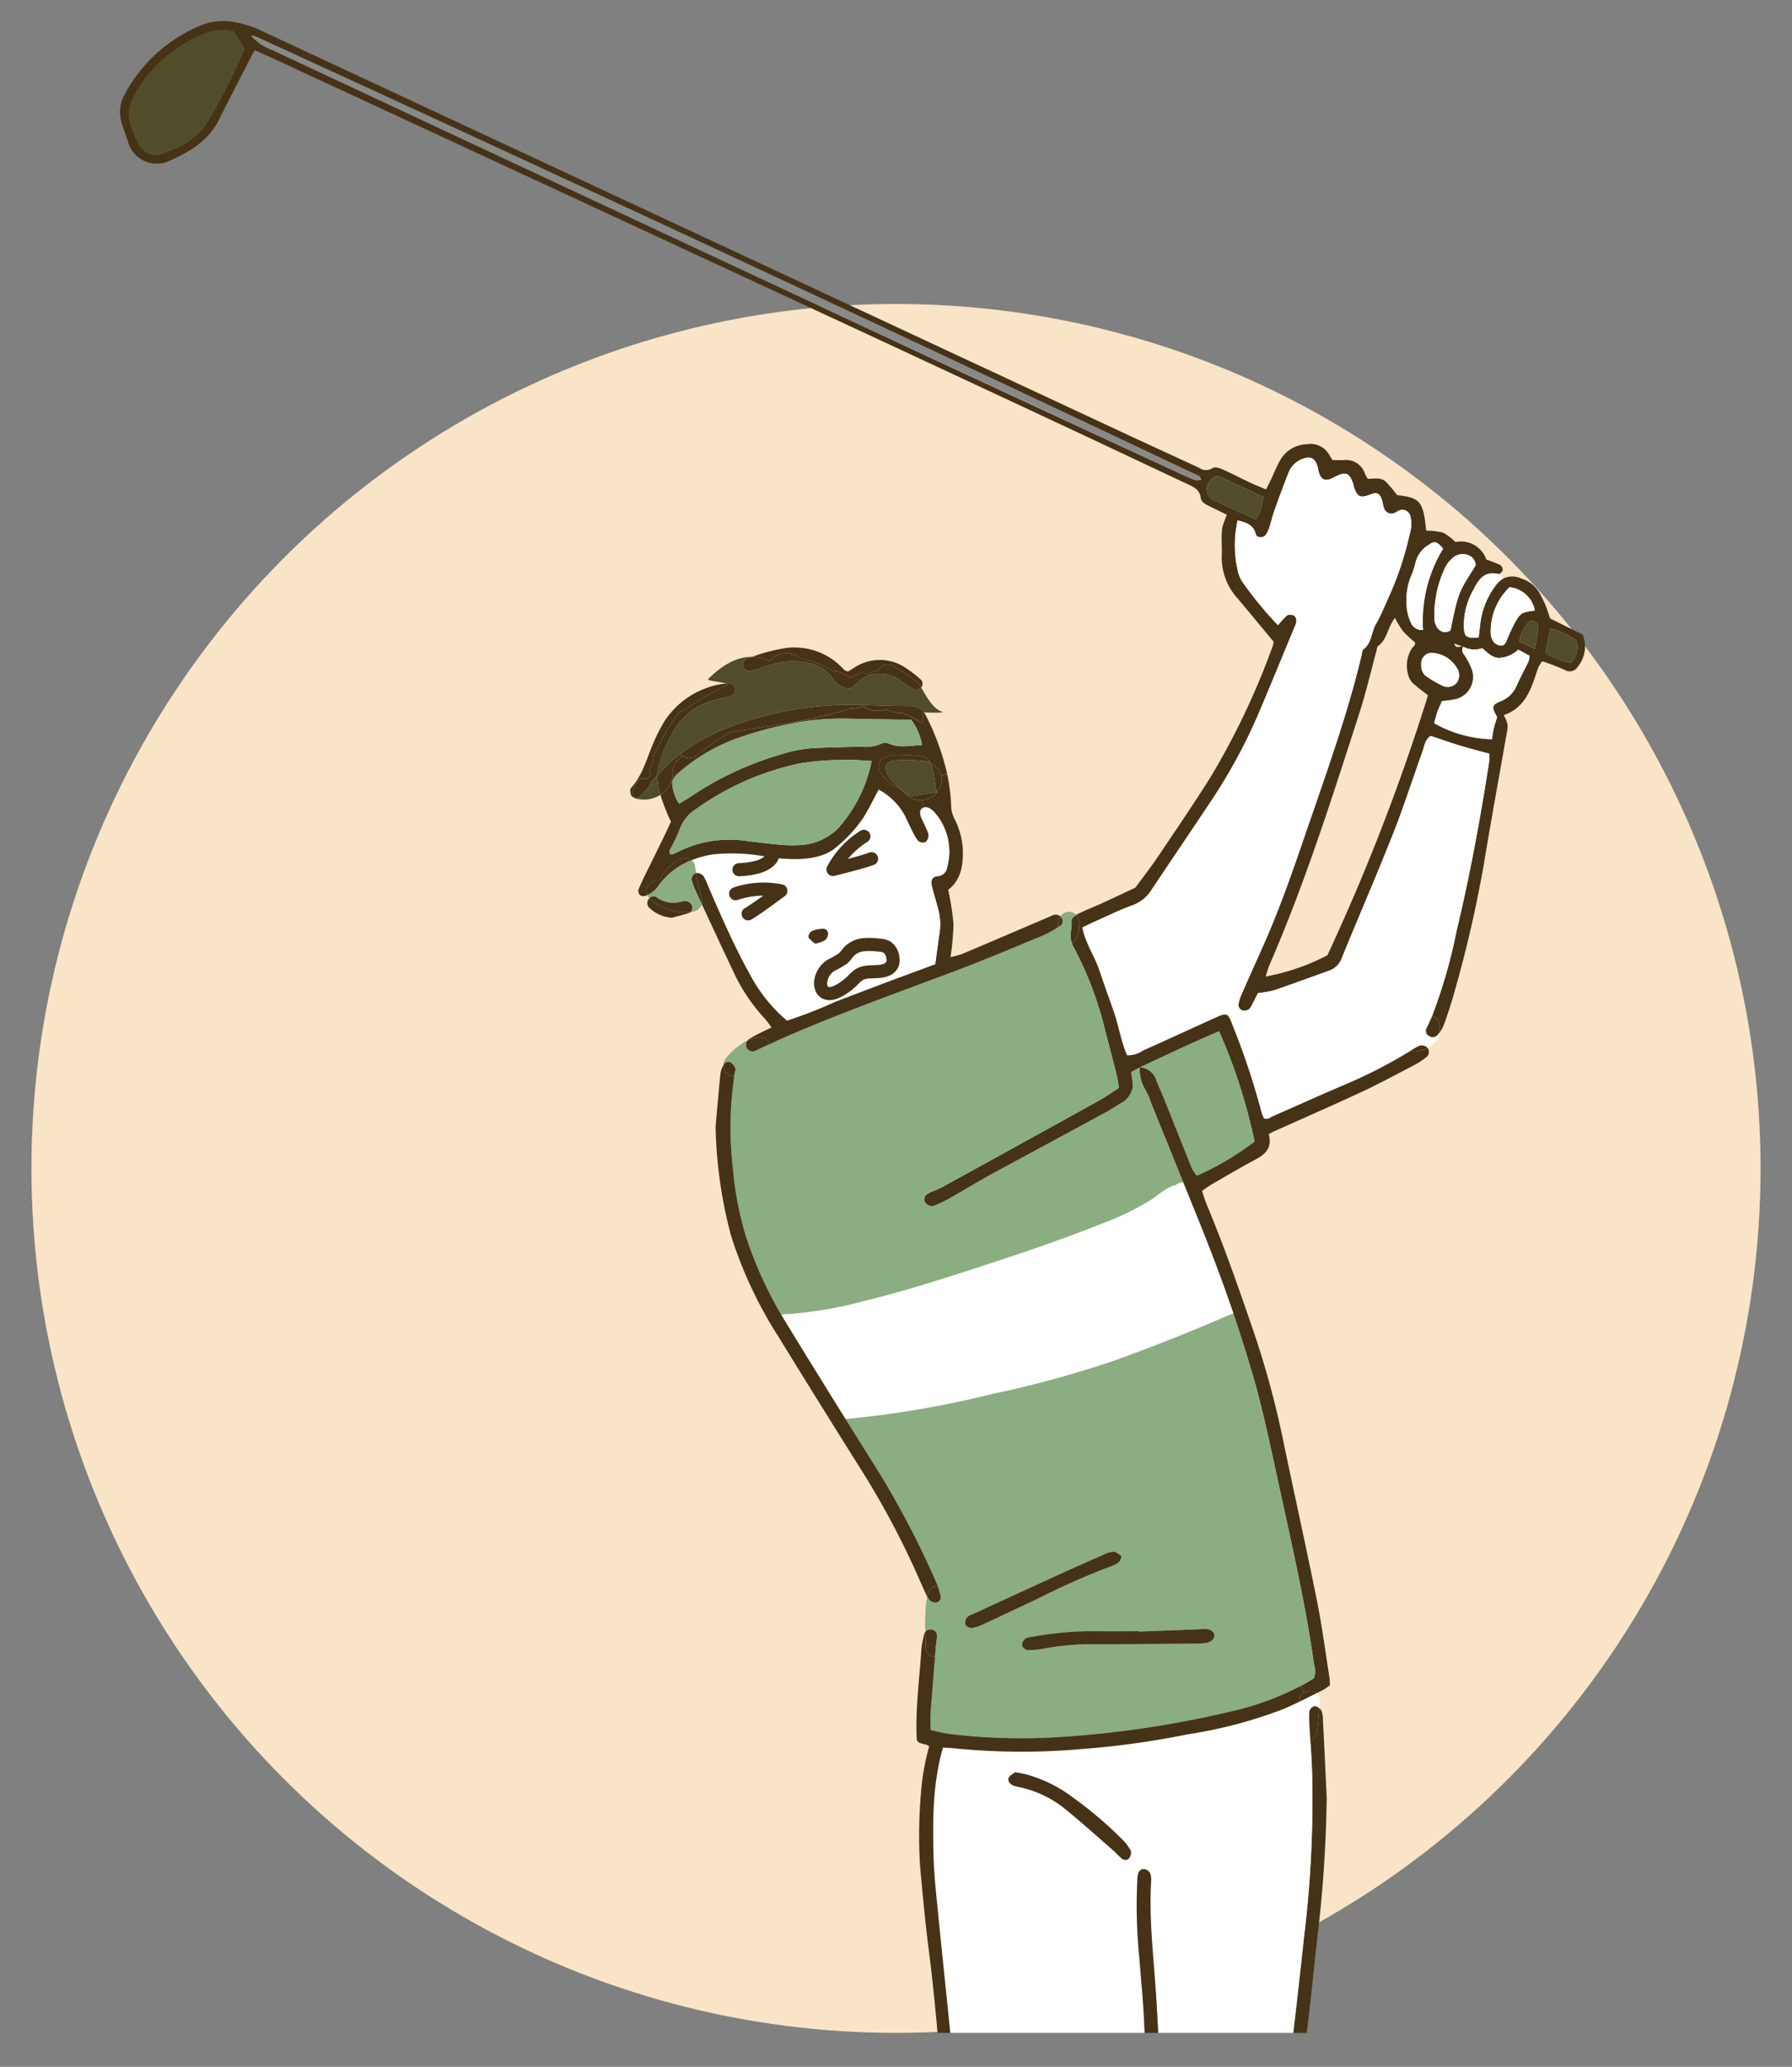 <svg xmlns="http://www.w3.org/2000/svg" xmlns:xlink="http://www.w3.org/1999/xlink" width="228" height="263" viewBox="0 0 228 263">
  <rect x="0" y="0" width="228" height="263" fill="#808080" stroke="none"/>
  <defs>
    <clipPath id="clip-path">
      <rect id="長方形_415" data-name="長方形 415" width="220" height="256" transform="translate(570 924)" fill="#fff" stroke="#707070" stroke-width="1"/>
    </clipPath>
  </defs>
  <g id="nayami_illust02" transform="translate(-891 -1122)">
    <rect id="長方形_450" data-name="長方形 450" width="228" height="263" transform="translate(891 1122)" fill="none"/>
    <circle id="楕円形_2" data-name="楕円形 2" cx="110" cy="110" r="110" transform="translate(895 1160.68)" fill="#f9e4c8"/>
    <g id="マスクグループ_2" data-name="マスクグループ 2" transform="translate(325 200.68)" clip-path="url(#clip-path)">
      <g id="アートワーク_4" data-name="アートワーク 4" transform="translate(674.456 1114)">
        <g id="グループ_5776" data-name="グループ 5776" transform="translate(-93.189 -190)">
          <g id="グループ_5774" data-name="グループ 5774">
            <g id="グループ_5773" data-name="グループ 5773">
              <g id="グループ_5772" data-name="グループ 5772">
                <g id="グループ_5771" data-name="グループ 5771">
                  <path id="パス_83489" data-name="パス 83489" d="M186.114,78.08a4.105,4.105,0,0,1-.647,4.1,1.193,1.193,0,0,1-1.629.4,26.707,26.707,0,0,0-2.883-1.113,5.513,5.513,0,0,0-.476.74c-.183.443-.317.9-.47,1.356-.707,2.056-1.6,3.962-3.952,4.755a5.167,5.167,0,0,1,.477,1.153,4.092,4.092,0,0,1-.11,1.213c-.953,5.465-1.963,10.92-2.862,16.4A158.783,158.783,0,0,1,169.8,123.49c-.38,1.386-.833,2.756-1.313,4.109a4.622,4.622,0,0,1-.566,1.083,2.546,2.546,0,0,0-.13-1.24,1.5,1.5,0,0,0-.827-.89,67.1,67.1,0,0,0,3.1-10.793c1.713-7.128,3.029-14.339,4.152-21.584a7.115,7.115,0,0,0,.007-.946c-1.26-.347-2.509-.663-3.743-1.036s-2.462-.813-3.706-1.23c-.733.457-.79,1.273-1.036,1.953-1.257,3.479-2.373,7.011-3.732,10.447-2.09,5.288-4.352,10.5-6.508,15.765a2.678,2.678,0,0,1-1.63,1.706c-2.326.82-4.635,1.686-6.968,2.483a14.717,14.717,0,0,1-2.106.377c-.28.546-.576,1.156-.906,1.752a.878.878,0,0,1-.43.407,1.109,1.109,0,0,1-.763-.007.828.828,0,0,1-.4-.633,5.059,5.059,0,0,1,.406-1.357c.906-2.072,1.836-4.132,2.756-6.2,2.516-5.638,4.429-11.5,6.441-17.328,1.9-5.5,3.806-11,5.318-16.632.267-.99.506-1.99.759-2.986.067-.263.053-.646.227-.77,1.1-.8.99-2.173,1.593-3.206.62-1.063,1.077-2.219,1.59-3.339a40.963,40.963,0,0,0,2.726-8.171A4.26,4.26,0,0,0,164.177,63a1.044,1.044,0,0,0-1.446-.706c-.19.067-.35.22-.54.29a.981.981,0,0,1-1.346-.546c-.15-.38-.187-.8-.32-1.186-.263-.77-.63-.92-1.407-.616-1.3.507-1.669.347-2.122-.927-.047-.127-.05-.27-.09-.4-.48-1.463-.973-1.637-2.423-.857-1.16.623-1.713.377-2.033-.913-.016-.067-.006-.14-.02-.2-.31-1.346-.953-1.67-2.183-1.136a3.05,3.05,0,0,0-1.613,1.783c-.64,1.59-1.216,3.2-1.793,4.812-.23.643-.373,1.32-.583,1.969a4.486,4.486,0,0,1-.417.933c-.3.51-1.2.536-1.339-.017-.314-1.233-1.227-1.453-2.3-1.743a14.409,14.409,0,0,0,.064,6.6,4.058,4.058,0,0,0,.706,1.466,48.455,48.455,0,0,0,4.359,5.272,11.966,11.966,0,0,1,1.133-1.23.961.961,0,0,1,.757-.05c.373.113.47.467.45.83a1.246,1.246,0,0,1-.11.393c-1.573,3.8-3.122,7.6-4.732,11.38A68.608,68.608,0,0,1,138.858,99.2c-2.5,3.769-5.048,7.5-7.557,11.267a4.829,4.829,0,0,1-2.466,2.043c-1.543.549-3.022,1.286-4.525,1.952-.616.274-1.223.576-1.876.883l-.393-.047q.029-.295.03-.61a1.325,1.325,0,0,0-.406-.95,2.491,2.491,0,0,1,.23-.133c.916-.46,1.883-.82,2.819-1.247,1.493-.679,2.976-1.383,4.466-2.076.97-1.326,1.983-2.622,2.9-3.982,2.223-3.3,4.459-6.581,6.581-9.94A94.633,94.633,0,0,0,146.673,79.5a2.7,2.7,0,0,0,.1-.53c-1.563-1.883-3.085-3.725-4.622-5.558a7.7,7.7,0,0,1-1.966-5.472c.03-.616-.02-1.233-.013-1.85a8.637,8.637,0,0,1,.08-1.639,11.278,11.278,0,0,1,.586-1.626l-2.383-1.17c-.44-.217-.89-.476-.953-1-.114-.986-.823-1.333-1.59-1.693-4.716-2.209-9.417-4.445-14.133-6.651q-13.216-6.183-26.442-12.343Q57.409,22.351,19.474,4.752c-.736-.343-1.48-.663-2.336-1.046-.366.693-.686,1.28-.989,1.876C14.962,7.9,13.759,10.207,12.6,12.537c-1.38,2.769-3.829,4.179-6.525,5.342a3.8,3.8,0,0,1-4.915-2.1c-.3-.98-.7-1.933-.98-2.919A4.624,4.624,0,0,1,.61,9.284,19.409,19.409,0,0,1,10.164.607C12.47-.416,14.722,0,16.965.784c.577.2,1.127.5,1.686.756Q73.215,26.992,127.781,52.448c3.166,1.476,6.345,2.926,9.517,4.4a1.5,1.5,0,0,0,1.716.033c.237-.17.8-.046,1.136.107,1.25.556,2.466,1.193,3.706,1.776.61.29,1.243.53,1.966.836.24-.486.447-.9.646-1.319.38-.8.7-1.643,1.147-2.406A4.028,4.028,0,0,1,151,53.847a2.742,2.742,0,0,1,2.922,1.466,6,6,0,0,0,.357.55c.457,0,.926.017,1.4,0A2.534,2.534,0,0,1,158.4,57.6a5.828,5.828,0,0,0,.357.643c.733.027,1.629-.23,2.276.356a16.8,16.8,0,0,1,1.456,1.723c2.959.34,3.319.77,3.7,4.522a9.337,9.337,0,0,1,2.146.25,6.694,6.694,0,0,1,1.576,1.2,3.414,3.414,0,0,1,3.932,2.226,17.831,17.831,0,0,1,1.776.7.791.791,0,0,1,.3.676.775.775,0,0,1-.513.467.059.059,0,0,1-.024,0c-1.852-.433-2.579.8-3.245,2.132a9.045,9.045,0,0,0-1.146,4.735c.08,1.146.35,1.33,1.879,1.2.06-.51.127-1.04.187-1.573a9.984,9.984,0,0,1,1.9-4.925,3.357,3.357,0,0,1,1.083-1.026,2.8,2.8,0,0,1,2.326.06,3.966,3.966,0,0,1,2.3,1.923,16.017,16.017,0,0,1,.719,1.477c.207.5.36,1.029.574,1.646C183.285,76.674,184.685,77.37,186.114,78.08Zm-1.553,3.589a2.636,2.636,0,0,0,.676-2.9A10.552,10.552,0,0,0,182,77.3c-.223,1.1-.423,2.069-.643,3.143A11.413,11.413,0,0,0,184.561,81.669Zm-4.116-4.485c.057-.607-.356-.823-1.06-.846a4.973,4.973,0,0,0-1.349,2.616l2,.94C180.213,78.786,180.372,77.99,180.446,77.184Zm-1.219,4.272a2.774,2.774,0,0,0,.1-.7c-.454-.25-.916-.5-1.416-.773a3.841,3.841,0,0,1-2.423,1.05c-1-.013-1.543-.773-2.172-1.23a3.067,3.067,0,0,1-2.406-.193s-.007,0-.01,0c-.37-.13-.74-.257-1.136-.4.2.806.786.223,1.143.406a.8.8,0,0,0,.07.936,9.463,9.463,0,0,1,1.04,1.973,2.916,2.916,0,0,1-2.166,3.782,13.226,13.226,0,0,1-1.64.217c-.2.463-.42.886-.576,1.33-.174.5-.29,1.009-.427,1.483a15.708,15.708,0,0,0,7.351,2.046c.07-.44.117-.91.227-1.366.12-.507.3-1,.433-1.453-.713-1.25-.7-1.5.323-1.969a3.675,3.675,0,0,0,2.076-1.846C178.1,83.632,178.7,82.559,179.226,81.456Zm.786-6.438a3.616,3.616,0,0,0-3.222-2.973,7.792,7.792,0,0,0-2.386,5.889,2,2,0,0,0,.41,1.123,1.337,1.337,0,0,0,.863.41c.357.04.583-.226.733-.579a20.634,20.634,0,0,1,1.11-2.406C178.21,75.281,178.386,75.221,180.012,75.018Zm-7.521-5.785a1.472,1.472,0,0,0-1.07-1.316,1.908,1.908,0,0,0-1.9.433,4.118,4.118,0,0,0-.88,1.106,14.058,14.058,0,0,0-1.4,6.718,2.047,2.047,0,0,0,.553,1.247,1.167,1.167,0,0,0,1.49.107C170.356,72.1,170.552,72.472,172.492,69.233Zm-2.386,14.923a1.664,1.664,0,0,0-.06-1.909,3.844,3.844,0,0,0-2.8-1.816,1.36,1.36,0,0,0-1.679,1.493,1.618,1.618,0,0,0,.61,1.437,14.04,14.04,0,0,0,2.083,1.213A1.494,1.494,0,0,0,170.106,84.155Zm-1.759-17.019c-.76-.9-1.09-1.023-1.793-.513a3.633,3.633,0,0,0-1.693,2.19,10.189,10.189,0,0,1-.643,1.932,8.24,8.24,0,0,0-.5,3.8,5.625,5.625,0,0,0,.507,1.953,1.5,1.5,0,0,0,1.57.983A17.549,17.549,0,0,1,168.346,67.137Zm-1.923,18.658c-.57-.443-1.119-.84-1.626-1.283a2.233,2.233,0,0,1-.759-.923,4.1,4.1,0,0,1,.316-3.739c.184-.25.533-.46.4-.793a16.265,16.265,0,0,1-1.537-1.446,12.961,12.961,0,0,1-1-1.666c-.936,1.189-.97,2.736-2.169,3.6-.127.09-.127.367-.177.557-.716,2.636-1.326,5.305-2.166,7.9-3.5,10.864-6.944,21.757-11.513,32.244a13.509,13.509,0,0,0-.417,1.336,28,28,0,0,0,7.847-2.706A265.684,265.684,0,0,0,166.423,85.795ZM144.507,63.408c.756-.953.669-1.876.993-2.812-1.856-.876-3.636-1.732-5.428-2.559a.94.94,0,0,0-1.257.366,1.545,1.545,0,0,0,.583,2.65C141.054,61.865,142.747,62.6,144.507,63.408Zm-6.928-5.048c-.147-.23-.19-.4-.29-.45Q77.4,29.613,17.218,1.94a2.177,2.177,0,0,0-.56-.1,6.46,6.46,0,0,0,2.693,1.83Q57.3,21.432,95.261,39.175,114.9,48.348,134.569,57.43c.746.347,1.493.69,2.256.986C137.019,58.493,137.282,58.389,137.579,58.36ZM15.829,3.546c-.48-.77-.853-1.37-1.383-2.226A6.31,6.31,0,0,0,10.56,1.7,17.827,17.827,0,0,0,2.819,7.878C.77,10.791.7,12.273,2.309,15.462a2.417,2.417,0,0,0,3.046,1.4c2.2-.783,4.305-1.769,5.645-3.842A74.2,74.2,0,0,0,15.829,3.546Z" transform="translate(0 0)" fill="#463317"/>
                  <path id="パス_83490" data-name="パス 83490" d="M548.105,233.443a2.636,2.636,0,0,1-.676,2.9,11.413,11.413,0,0,1-3.209-1.226c.22-1.073.42-2.046.643-3.143A10.552,10.552,0,0,1,548.105,233.443Z" transform="translate(-362.868 -154.67)" fill="#504d28"/>
                  <path id="パス_83491" data-name="パス 83491" d="M535.619,229.081c.7.023,1.116.24,1.06.846-.073.806-.233,1.6-.407,2.709l-2-.94A4.973,4.973,0,0,1,535.619,229.081Z" transform="translate(-356.233 -152.744)" fill="#504d28"/>
                  <path id="パス_83492" data-name="パス 83492" d="M513.89,240.057a2.776,2.776,0,0,1-.1.7c-.53,1.1-1.123,2.176-1.61,3.3A3.675,3.675,0,0,1,510.1,245.9c-1.026.473-1.036.719-.323,1.969-.137.45-.314.947-.433,1.453-.11.456-.157.926-.227,1.366a15.708,15.708,0,0,1-7.351-2.046c.137-.474.253-.986.427-1.483.157-.444.373-.867.576-1.33a13.226,13.226,0,0,0,1.639-.217,2.916,2.916,0,0,0,2.166-3.782,9.463,9.463,0,0,0-1.04-1.973.8.8,0,0,1-.07-.936l0-.006a3.067,3.067,0,0,0,2.406.193c.629.457,1.176,1.217,2.172,1.23a3.841,3.841,0,0,0,2.423-1.05C512.973,239.557,513.436,239.807,513.89,240.057Z" transform="translate(-334.564 -159.298)" fill="#fff"/>
                  <path id="パス_83493" data-name="パス 83493" d="M525.755,216.2a3.616,3.616,0,0,1,3.222,2.973c-1.626.2-1.8.263-2.492,1.463a20.637,20.637,0,0,0-1.11,2.406c-.15.353-.377.619-.733.579a1.337,1.337,0,0,1-.863-.41,2,2,0,0,1-.41-1.123A7.792,7.792,0,0,1,525.755,216.2Z" transform="translate(-348.965 -144.155)" fill="#fff"/>
                  <path id="パス_83494" data-name="パス 83494" d="M517.489,210.977l.633.537a3.356,3.356,0,0,0-1.083,1.026,9.984,9.984,0,0,0-1.9,4.925c-.06.533-.127,1.063-.187,1.573-1.53.133-1.8-.05-1.879-1.2a9.045,9.045,0,0,1,1.146-4.735c.667-1.336,1.393-2.566,3.245-2.132A.059.059,0,0,0,517.489,210.977Z" transform="translate(-342.089 -140.612)" fill="#fff"/>
                  <path id="パス_83495" data-name="パス 83495" d="M419.19,204.384a7.119,7.119,0,0,1-.007.946c-1.123,7.245-2.439,14.456-4.152,21.584a67.1,67.1,0,0,1-3.1,10.793,1.242,1.242,0,0,0-.813-.04,1.338,1.338,0,0,0-.933,1.639.842.842,0,0,1,.03.1c-.053.027-.14.067-.184.09a5.059,5.059,0,0,1-.693.173,1.336,1.336,0,0,0-.93,1.639,1.247,1.247,0,0,0,.786.863,60.714,60.714,0,0,1-8.674,4.442c-2.956,1.27-5.891,2.6-8.84,3.883-.347.15-.657.51-1.166.276a3.743,3.743,0,0,1-.3-.7,93.618,93.618,0,0,0-3.609-10.91c-.713-1.879-.7-1.893-2.513-1.073-3,1.356-5.982,2.736-8.984,4.079a3.245,3.245,0,0,1-2.023.586c-.739-1.726-1.029-3.626-1.642-5.422-.623-1.813-1.287-3.612-1.893-5.429s-1.763-3.4-2.143-5.4c.653-.307,1.26-.61,1.876-.883,1.5-.666,2.982-1.4,4.525-1.952a4.829,4.829,0,0,0,2.466-2.043c2.509-3.762,5.058-7.5,7.557-11.267a68.607,68.607,0,0,0,5.975-11.007c1.609-3.779,3.159-7.584,4.732-11.38a1.246,1.246,0,0,0,.11-.393c.02-.364-.076-.717-.45-.83a.961.961,0,0,0-.757.05,11.967,11.967,0,0,0-1.133,1.23,48.45,48.45,0,0,1-4.359-5.272,4.059,4.059,0,0,1-.706-1.466,14.41,14.41,0,0,1-.064-6.6c1.07.29,1.983.51,2.3,1.743.14.553,1.036.526,1.339.017a4.487,4.487,0,0,0,.417-.933c.21-.65.354-1.326.583-1.969.577-1.613,1.153-3.222,1.793-4.812a3.05,3.05,0,0,1,1.613-1.783c1.229-.534,1.872-.21,2.183,1.136.013.063,0,.136.02.2.32,1.29.873,1.536,2.033.913,1.45-.78,1.942-.606,2.423.857.04.13.043.273.09.4.453,1.273.823,1.433,2.122.927.776-.3,1.143-.153,1.407.616.133.386.17.806.32,1.186a.981.981,0,0,0,1.346.546c.19-.07.35-.223.54-.29a1.044,1.044,0,0,1,1.446.706,4.26,4.26,0,0,1-.077,2.229,40.962,40.962,0,0,1-2.726,8.171c-.513,1.12-.97,2.276-1.59,3.339-.6,1.033-.5,2.406-1.593,3.206-.174.123-.16.507-.227.77-.253,1-.493,2-.759,2.986-1.513,5.628-3.416,11.13-5.318,16.632-2.013,5.828-3.925,11.69-6.441,17.328-.92,2.066-1.85,4.125-2.756,6.2a5.06,5.06,0,0,0-.406,1.357.828.828,0,0,0,.4.633,1.109,1.109,0,0,0,.763.007.878.878,0,0,0,.43-.407c.33-.6.626-1.206.906-1.752a14.717,14.717,0,0,0,2.106-.377c2.333-.8,4.642-1.663,6.968-2.483a2.678,2.678,0,0,0,1.63-1.706c2.156-5.262,4.418-10.477,6.508-15.765,1.36-3.435,2.476-6.968,3.732-10.447.246-.68.3-1.5,1.036-1.953,1.243.417,2.466.853,3.706,1.23S417.931,204.038,419.19,204.384Z" transform="translate(-244.976 -111.155)" fill="#fff"/>
                  <path id="パス_83496" data-name="パス 83496" d="M506.033,203.645a1.472,1.472,0,0,1,1.07,1.316c-1.939,3.239-2.136,2.863-3.206,8.295a1.167,1.167,0,0,1-1.49-.107,2.046,2.046,0,0,1-.553-1.247,14.058,14.058,0,0,1,1.4-6.718,4.118,4.118,0,0,1,.88-1.106A1.908,1.908,0,0,1,506.033,203.645Z" transform="translate(-334.611 -135.729)" fill="#fff"/>
                  <path id="パス_83497" data-name="パス 83497" d="M501.333,243.136a1.664,1.664,0,0,1,.06,1.909,1.494,1.494,0,0,1-1.843.417,14.039,14.039,0,0,1-2.083-1.213,1.618,1.618,0,0,1-.61-1.437,1.36,1.36,0,0,1,1.679-1.493A3.844,3.844,0,0,1,501.333,243.136Z" transform="translate(-331.288 -160.891)" fill="#fff"/>
                  <path id="パス_83498" data-name="パス 83498" d="M500.222,380.661a2.546,2.546,0,0,1,.13,1.24c-.083.11-.167.22-.253.323a.86.86,0,0,1-1.126.153.765.765,0,0,1-.29-1.063q.384-.765.713-1.543A1.5,1.5,0,0,1,500.222,380.661Z" transform="translate(-332.436 -253.219)" fill="#463317"/>
                  <path id="パス_83499" data-name="パス 83499" d="M494.6,382.045c.087-.1.17-.214.253-.323a2.379,2.379,0,0,1-.666,1.359,3.2,3.2,0,0,1-.887.623.976.976,0,0,0-1.156-.216,6.7,6.7,0,0,0-.89.507l-.094.06a1.247,1.247,0,0,1-.786-.863,1.336,1.336,0,0,1,.93-1.639,5.051,5.051,0,0,0,.693-.173c.043-.023.13-.063.184-.09a.847.847,0,0,0-.03-.1,1.338,1.338,0,0,1,.933-1.639,1.242,1.242,0,0,1,.813.04q-.33.78-.713,1.543a.765.765,0,0,0,.29,1.063A.86.86,0,0,0,494.6,382.045Z" transform="translate(-326.935 -253.04)" fill="#fff"/>
                  <path id="パス_83500" data-name="パス 83500" d="M494.077,199.332c.7-.51,1.033-.386,1.793.513a17.55,17.55,0,0,0-2.556,10.344,1.5,1.5,0,0,1-1.57-.983,5.625,5.625,0,0,1-.507-1.953,8.24,8.24,0,0,1,.5-3.8,10.19,10.19,0,0,0,.643-1.932A3.634,3.634,0,0,1,494.077,199.332Z" transform="translate(-327.524 -132.709)" fill="#fff"/>
                  <path id="パス_83501" data-name="パス 83501" d="M371.151,361.513a.866.866,0,0,1-.313,1.09,9.923,9.923,0,0,1-1.376.9c-2.246,1.17-4.476,2.383-6.771,3.456-3.722,1.736-7.491,3.375-11.24,5.062-.184.08-.354.194-.593.327.423,1.48-.21,2.429-1.516,3.126-1.936,1.033-3.823,2.15-5.725,3.243-.406.237-.78.526-1.243.839.183.557.323,1.08.526,1.573,2.373,5.692,4.4,11.513,6.378,17.355a116.384,116.384,0,0,1,3.555,13.5c1.373,6.572,2.832,13.123,4.155,19.7.647,3.219,1.07,6.485,1.587,9.734.053.33.047.669.073,1.04a7.067,7.067,0,0,1-.863.6c-.274.137-.547.27-.816.41a1.26,1.26,0,0,0-.52-.276,1.446,1.446,0,0,0-1.07.157l-.44-.8c.583-.31,1.143-.636,1.669-.976a2.9,2.9,0,0,0,0-1.8c-1.077-7.745-2.849-15.352-4.506-22.983-.93-4.282-1.822-8.581-2.989-12.8a200.932,200.932,0,0,0-7.528-21.517q-2.839-7.053-5.7-14.1a8.444,8.444,0,0,0-.736-1.693,5.13,5.13,0,0,1-.716-2.805l.036-.02.05-.023a2.36,2.36,0,0,1,2.046,1.619c.287.77.64,1.51.946,2.273,1.2,2.983,2.376,5.972,3.582,8.947a5.4,5.4,0,0,0,.617.947,37.018,37.018,0,0,0,7.341-4.339,70.529,70.529,0,0,0-4.508-14.013c-3.4,1.423-6.7,3.016-10.024,4.566a.757.757,0,0,0-.09-.013c0,.02,0,.036,0,.057-.337.18-.676.363-1.026.553-.034.866.43,1.64,0,2.476a2.85,2.85,0,0,1-.956,1.276c-.877.54-1.746,1.087-2.649,1.576-4.815,2.616-9.647,5.205-14.459,7.831-1.683.92-3.315,1.926-4.985,2.876a20,20,0,0,1-1.836.91,1.18,1.18,0,0,1-.79.107,1.22,1.22,0,0,1-.7-.633.965.965,0,0,1,.316-.853c.64-.38,1.38-.594,2.036-.956q9.907-5.444,19.794-10.923c.893-.493,1.723-1.09,2.619-1.663-.09-.56-.133-1.029-.246-1.483q-.7-2.789-1.44-5.572a44.941,44.941,0,0,0-4.112-10.93,2.432,2.432,0,0,1-.22-.52,1.1,1.1,0,0,0,.6-.546,4.236,4.236,0,0,0,.377-1.4l.393.047c.38,2,1.537,3.592,2.143,5.4s1.27,3.616,1.893,5.429c.613,1.8.9,3.7,1.643,5.422a3.245,3.245,0,0,0,2.023-.587c3-1.343,5.988-2.723,8.984-4.079,1.816-.82,1.8-.806,2.513,1.073a93.618,93.618,0,0,1,3.609,10.91,3.742,3.742,0,0,0,.3.7c.51.234.82-.127,1.166-.276,2.949-1.287,5.885-2.613,8.84-3.883a60.714,60.714,0,0,0,8.674-4.442,1.631,1.631,0,0,0,.853.066,4.592,4.592,0,0,0,1.286-.417A.573.573,0,0,1,371.151,361.513Z" transform="translate(-204.701 -230.702)" fill="#463317"/>
                  <path id="パス_83502" data-name="パス 83502" d="M493.8,391.269a.976.976,0,0,1,1.156.216,4.593,4.593,0,0,1-1.286.417,1.631,1.631,0,0,1-.853-.066l.094-.06A6.7,6.7,0,0,1,493.8,391.269Z" transform="translate(-328.595 -260.821)" fill="#463317"/>
                  <path id="パス_83503" data-name="パス 83503" d="M441.394,645.84q.25,4.923.476,9.85a168.387,168.387,0,0,1-1.246,18.241c-.47,4.152-.846,8.315-1.4,12.453-.846,6.378-1.73,12.753-2.746,19.108-.713,4.459-1.669,8.878-2.526,13.313a3.077,3.077,0,0,1-.353,1.16,1.01,1.01,0,0,1-.636.323,8.352,8.352,0,0,1,.273-1.253,1.2,1.2,0,0,0-.8-1.549c.669-3.4,1.443-6.788,2.029-10.207.836-4.859,1.633-9.727,2.27-14.613.876-6.721,1.619-13.459,2.356-20.2a142.11,142.11,0,0,0,.91-20.1c-.043-1.333-.13-2.662-.217-4a1.192,1.192,0,0,0,.783-.873c.193-1.06.24-2.133.363-3.2a.931.931,0,0,1,.28.333A3.457,3.457,0,0,1,441.394,645.84Z" transform="translate(-288.337 -429.598)" fill="#463317"/>
                  <path id="パス_83504" data-name="パス 83504" d="M451.673,638.48a1.474,1.474,0,0,1,.41,1.363c-.03.193-.057.383-.08.576a1.464,1.464,0,0,0-.453-.25c-.343-.113-.8.31-.823.73a14.962,14.962,0,0,0,.013,1.64c.036.65.076,1.3.116,1.952a1.376,1.376,0,0,1-.856.057,1.353,1.353,0,0,1-.929-1.639c.2-1.093.24-2.216.38-3.325C450.193,639.223,450.933,638.85,451.673,638.48Z" transform="translate(-299.406 -425.717)" fill="#fff"/>
                  <path id="パス_83505" data-name="パス 83505" d="M455.342,643.763c-.123,1.067-.17,2.139-.363,3.2a1.192,1.192,0,0,1-.783.873c-.04-.649-.08-1.3-.116-1.952a14.954,14.954,0,0,1-.013-1.64c.027-.42.48-.843.823-.73A1.464,1.464,0,0,1,455.342,643.763Z" transform="translate(-302.745 -429.061)" fill="#463317"/>
                  <path id="パス_83506" data-name="パス 83506" d="M307.341,439.753a2.9,2.9,0,0,1,0,1.8c-.527.34-1.086.667-1.669.976a36.268,36.268,0,0,1-8.777,3.226,129.012,129.012,0,0,1-20.7,3.2,76.358,76.358,0,0,1-14.986-.277,16.3,16.3,0,0,1-2.656-.564c0-.776-.043-1.456.007-2.129q.27-3.568.57-7.138a1.356,1.356,0,0,0,1.269-.537,1.189,1.189,0,0,0,.613-.829c.423-1.763.1-3.6.666-5.332a1.2,1.2,0,0,0-.953-1.593,1.247,1.247,0,0,0-1.247-.74c-.043-.114-.09-.227-.14-.337a116.833,116.833,0,0,0-7.181-13.853c-3.885-6.215-7.771-12.429-11.59-18.687a50.565,50.565,0,0,1-5.582-11.863,44.2,44.2,0,0,1-1.606-8.668,44.781,44.781,0,0,1,.21-11.486,1.135,1.135,0,0,0,.867-.387c.553-.68,1.493-1.79,2.389-1.833a1.376,1.376,0,0,0,1.223-1.823c.48-.226.96-.453,1.443-.666,7.208-3.175,14.633-5.808,22-8.584,3.779-1.426,7.5-3,11.237-4.539a14.376,14.376,0,0,0,2.052-1.113c-.02.077-.13.33-.01.073a1.356,1.356,0,0,0,.483,1.806,1.436,1.436,0,0,0,1.226.07,2.431,2.431,0,0,0,.22.52,44.941,44.941,0,0,1,4.112,10.93q.739,2.779,1.44,5.572c.113.453.157.923.246,1.483-.9.574-1.726,1.17-2.619,1.663q-9.883,5.483-19.794,10.923c-.656.363-1.4.576-2.036.956a.965.965,0,0,0-.316.853,1.22,1.22,0,0,0,.7.633,1.18,1.18,0,0,0,.79-.107,19.991,19.991,0,0,0,1.836-.91c1.67-.95,3.3-1.956,4.985-2.876,4.812-2.626,9.644-5.215,14.459-7.831.9-.49,1.772-1.036,2.649-1.576a2.85,2.85,0,0,0,.956-1.276c.434-.836-.03-1.609,0-2.476.35-.19.689-.373,1.026-.553a5.131,5.131,0,0,0,.716,2.805,8.447,8.447,0,0,1,.736,1.693q2.854,7.042,5.7,14.1a200.934,200.934,0,0,1,7.528,21.517c1.166,4.219,2.059,8.517,2.989,12.8C304.492,424.4,306.265,432.008,307.341,439.753Zm-13.8-2.669c.689-.083,1.143-.5,1.133-.967-.013-.493-.5-.826-1.213-.826-.137,0-.27.023-.407.027l-7.981.31c0-.017,0-.033,0-.047-2.116,0-4.232.013-6.352-.007a42.926,42.926,0,0,0-7.121.693,2.213,2.213,0,0,0-.973.263,1.071,1.071,0,0,0-.417.826.944.944,0,0,0,.66.623,9.877,9.877,0,0,0,2.026-.18,36.711,36.711,0,0,1,6.311-.576c4.232.016,8.467-.034,12.7-.06A14.2,14.2,0,0,0,293.539,437.084Zm-10.9-10.4c.127-.113.134-.36.24-.676-.333-.2-.647-.517-.983-.547a2.628,2.628,0,0,0-1.173.31q-2.824,1.23-5.628,2.5-5.6,2.559-11.2,5.145a1.614,1.614,0,0,0-.69.4,1.145,1.145,0,0,0-.217.89.977.977,0,0,0,.793.467,5.462,5.462,0,0,0,1.543-.507c2.359-1.093,4.709-2.213,7.064-3.319a91.656,91.656,0,0,1,9.394-4.132A2.668,2.668,0,0,0,282.635,426.683Z" transform="translate(-155.437 -230.689)" fill="#8aad81"/>
                  <path id="パス_83507" data-name="パス 83507" d="M451.973,637.566a1.261,1.261,0,0,1,.52.276c-.74.37-1.48.743-2.223,1.1.02-.15.04-.3.063-.45a1.1,1.1,0,0,1,.57-.773A1.446,1.446,0,0,1,451.973,637.566Z" transform="translate(-300.225 -425.079)" fill="#463317"/>
                  <path id="パス_83508" data-name="パス 83508" d="M306.737,650.695a142.114,142.114,0,0,1-.91,20.1c-.736,6.738-1.479,13.476-2.356,20.2-.636,4.885-1.433,9.754-2.27,14.613-.586,3.419-1.36,6.8-2.029,10.207a1.317,1.317,0,0,0-1.769.839A14.516,14.516,0,0,0,296.91,721a1.245,1.245,0,0,0,1.206,1.283c-.623,3.439-1.156,6.9-1.87,10.324-1.573,7.578-3.019,15.179-4.262,22.819a220.814,220.814,0,0,1-4.969,23.093,1.428,1.428,0,0,0-1.346-.377,1.355,1.355,0,0,0-.929,1.64,4.827,4.827,0,0,1,.1.853c0,.04,0,.08,0,.12a1.212,1.212,0,0,0-.363.893,1.333,1.333,0,0,0,1.333,1.333c.083-.01.164-.024.24-.04l0,.013a5.635,5.635,0,0,0-.986.36c-.633.233-1.253.529-1.9.733-.13.043-.263.08-.4.113a17.546,17.546,0,0,1-9.3-.263c-.453-.134-.9-.27-1.356-.4a1.285,1.285,0,0,0,.32-.6,13.467,13.467,0,0,1,.757-2.569,1.357,1.357,0,0,0-.48-1.823,1.376,1.376,0,0,0-.923-.15c.016-.41.027-.82.043-1.229q.314-7.273.623-14.549c.05,0,.1,0,.143.006.187-5.125.38-10.247.553-15.372v-.033a1.261,1.261,0,0,0,1.333-1.29,25.645,25.645,0,0,0-.27-4.576,1.433,1.433,0,0,0-.074-.263q2.49-3.079,5.032-6.128c1.049-1.26,2-2.609,2.932-3.962a28.4,28.4,0,0,0,5.3-16.126c0-.546.033-1.093.057-1.643.336-7.464.053-14.932-.067-22.4-.063-3.972-.26-7.941-.513-11.906-.3-4.715-.889-9.414-.616-14.153a2.582,2.582,0,0,0-.147-1.2,1.129,1.129,0,0,0-.8-.47.817.817,0,0,0-.636.41,2.788,2.788,0,0,0-.167,1,65.257,65.257,0,0,0,.25,9.851c.21,2.8.5,5.595.629,8.4.22,4.925.344,9.857.507,14.785-.04,0-.077,0-.117,0,0,4.862.094,9.73-.033,14.589a33.49,33.49,0,0,1-1.15,9.334,27.441,27.441,0,0,1-3.069,7.138c-1.283,1.939-2.636,3.842-4.072,5.668-1.7,2.156-3.466,4.249-5.205,6.368a1.372,1.372,0,0,0-.557.683c-.337.406-.666.816-1,1.229q-12,15.011-23.956,30.048a15.727,15.727,0,0,1-1.319,1.573,4.782,4.782,0,0,1-4.015,1.46c-.157-.02-.317-.043-.48-.077a10.865,10.865,0,0,1-6.095-3.559,8.271,8.271,0,0,1-2.26-5.418,1.331,1.331,0,0,0,1.25-1.33,3.573,3.573,0,0,1,1.163-3.056,1.306,1.306,0,0,0-.2-2c.167-.273.32-.55.48-.827,3.159-5.535,6.408-11.016,9.88-16.365,2.463-3.792,4.822-7.651,7.185-11.507,2.233-3.646,4.232-7.448,7.038-10.7a1.277,1.277,0,0,0,2.263.033,6.952,6.952,0,0,1,1.1-1.6,1.073,1.073,0,0,0,.153.01c.413-.006.68-.273.736-.779a5.559,5.559,0,0,1,.863-.487,1.327,1.327,0,0,0-1.166-2.376c-.034-.28-.063-.564-.087-.843-.689-8.608-1.309-17.222-2.059-25.823-.573-6.551-1.317-13.086-1.956-19.634-.26-2.659-.576-5.321-.639-7.987-.11-4.569-.087-9.148,1.2-13.646.43.024.839.02,1.243.07a87.224,87.224,0,0,0,16.422.107,108.578,108.578,0,0,0,13.429-1.866,58.164,58.164,0,0,0,12.29-3.249c.657-.283,1.306-.586,1.953-.9-.14,1.11-.18,2.233-.38,3.325a1.353,1.353,0,0,0,.929,1.64,1.376,1.376,0,0,0,.856-.057C306.607,648.032,306.694,649.362,306.737,650.695Zm-23.256,10.977a1.135,1.135,0,0,0,.2-.91,5.91,5.91,0,0,0-1.1-1.456,50.774,50.774,0,0,0-7.421-6.138,17.419,17.419,0,0,0-4.856-2.149c-.393-.113-.8-.16-1.353-.263-.234.184-.626.36-.8.663-.224.394.133.89.673,1.07a7.718,7.718,0,0,0,.8.193,13.839,13.839,0,0,1,5.682,2.743c2.113,1.729,4.148,3.559,6.208,5.355.36.314.663.7,1.043.98A.622.622,0,0,0,283.481,661.672Z" transform="translate(-155.069 -427.925)" fill="#fff"/>
                  <path id="パス_83509" data-name="パス 83509" d="M353,621.911l.44.8a1.1,1.1,0,0,0-.57.773c-.023.15-.043.3-.063.45-.647.31-1.3.613-1.953.9a58.157,58.157,0,0,1-12.29,3.249,108.566,108.566,0,0,1-13.429,1.866,87.219,87.219,0,0,1-16.422-.107c-.4-.05-.813-.046-1.243-.07-1.29,4.5-1.313,9.078-1.2,13.646.063,2.666.38,5.328.639,7.987.64,6.548,1.383,13.083,1.956,19.634.75,8.6,1.37,17.215,2.059,25.823.024.28.053.563.087.843-.06.023-.12.046-.18.073a6.976,6.976,0,0,0-1.5.926c-.02-.163-.037-.324-.05-.487q-.675-8.5-1.313-17.012c-.663-8.677-1.226-17.362-2.339-26-.443-3.466-.757-6.948-1.073-10.427a63.132,63.132,0,0,1,.307-11.086,33.141,33.141,0,0,1,.856-4.086,1.2,1.2,0,0,0-.37-.207c-1.283-.307-1.213-.3-1.24-1.549-.08-3.569.39-7.1.63-10.65a9.729,9.729,0,0,1,.4-1.993.528.528,0,0,1,.107-.2c.017.65.037,1.3.04,1.943a1.246,1.246,0,0,0,1.18,1.277q-.295,3.568-.57,7.138c-.05.673-.007,1.353-.007,2.129a16.3,16.3,0,0,0,2.656.564,76.361,76.361,0,0,0,14.986.277,129.012,129.012,0,0,0,20.7-3.2A36.27,36.27,0,0,0,353,621.911Z" transform="translate(-202.766 -410.068)" fill="#463317"/>
                  <path id="パス_83510" data-name="パス 83510" d="M422.212,176.5c-.324.937-.237,1.86-.993,2.812-1.76-.806-3.453-1.543-5.109-2.356a1.545,1.545,0,0,1-.583-2.65.94.94,0,0,1,1.257-.366C418.577,174.765,420.356,175.621,422.212,176.5Z" transform="translate(-276.713 -115.902)" fill="#504d28"/>
                  <path id="パス_83511" data-name="パス 83511" d="M409.132,876.663c0,.07,0,.136,0,.277-.1.47-.223,1-.326,1.539-1.323,6.792-2.679,13.573-3.955,20.371-.823,4.375-1.55,8.767-2.293,13.159-1.233,7.295-2.7,14.543-4.549,21.71-.2.793-.44,1.583-.707,2.359a1,1,0,0,1-.876.766,8.168,8.168,0,0,0-.173-1.786,1.062,1.062,0,0,0-.294-.553,220.815,220.815,0,0,0,4.968-23.093c1.243-7.641,2.69-15.242,4.262-22.819.713-3.423,1.247-6.885,1.87-10.324a1.272,1.272,0,0,0,1.46-1.283c0-.423,0-.843.023-1.257A.9.9,0,0,1,409.132,876.663Z" transform="translate(-264.012 -583.908)" fill="#463317"/>
                  <path id="パス_83512" data-name="パス 83512" d="M432.027,863.921a1.2,1.2,0,0,1,.8,1.549,8.35,8.35,0,0,0-.273,1.253,1.072,1.072,0,0,1-.223.02.739.739,0,0,1-.507-.533,9.61,9.61,0,0,1,.15-2.026C431.99,864.1,432.007,864.007,432.027,863.921Z" transform="translate(-287.924 -576.034)" fill="#463317"/>
                  <path id="パス_83513" data-name="パス 83513" d="M428.439,866.543c-.053.377-.083.753-.1,1.133a.231.231,0,0,0-.04-.017.849.849,0,0,0-.973.573,15.63,15.63,0,0,0-.437,1.793c-.01.063-.023.127-.033.19a1.245,1.245,0,0,1-1.206-1.283,14.516,14.516,0,0,1,.493-4.352,1.317,1.317,0,0,1,1.769-.839c-.02.086-.037.177-.054.263a9.608,9.608,0,0,0-.15,2.026.739.739,0,0,0,.507.533A1.073,1.073,0,0,0,428.439,866.543Z" transform="translate(-283.809 -575.854)" fill="#fff"/>
                  <path id="パス_83514" data-name="パス 83514" d="M430.713,875.62a.226.226,0,0,1,.04.017c-.02.413-.023.833-.023,1.257a1.272,1.272,0,0,1-1.46,1.283c.01-.063.023-.127.033-.19a15.625,15.625,0,0,1,.437-1.793A.849.849,0,0,1,430.713,875.62Z" transform="translate(-286.223 -583.814)" fill="#463317"/>
                  <path id="パス_83515" data-name="パス 83515" d="M399.584,385.8a70.529,70.529,0,0,1,4.508,14.013,37.02,37.02,0,0,1-7.341,4.339,5.4,5.4,0,0,1-.617-.947c-1.206-2.975-2.386-5.965-3.582-8.947-.307-.763-.659-1.5-.946-2.273a2.36,2.36,0,0,0-2.046-1.619C392.885,388.816,396.188,387.223,399.584,385.8Z" transform="translate(-259.746 -257.239)" fill="#8aad81"/>
                  <path id="パス_83516" data-name="パス 83516" d="M368.866,614.817c.01.467-.443.883-1.133.967a14.2,14.2,0,0,1-1.636.08c-4.232.026-8.467.076-12.7.06a36.711,36.711,0,0,0-6.311.576,9.881,9.881,0,0,1-2.026.18.944.944,0,0,1-.66-.623,1.071,1.071,0,0,1,.417-.826,2.213,2.213,0,0,1,.973-.263,42.922,42.922,0,0,1,7.121-.693c2.12.02,4.235.007,6.352.007,0,.013,0,.03,0,.047l7.981-.31c.137,0,.27-.027.407-.027C368.366,613.991,368.852,614.324,368.866,614.817Z" transform="translate(-229.631 -409.389)" fill="#463317"/>
                  <path id="パス_83517" data-name="パス 83517" d="M170.619,61.6c.1.05.143.22.29.45-.3.03-.56.133-.753.056-.763-.3-1.51-.639-2.256-.986q-19.654-9.122-39.308-18.254Q90.623,25.138,52.682,7.36a6.46,6.46,0,0,1-2.693-1.83,2.177,2.177,0,0,1,.56.1Q110.771,33.209,170.619,61.6Z" transform="translate(-33.331 -3.687)" fill="#898989"/>
                  <path id="パス_83518" data-name="パス 83518" d="M342.946,1088.515a7.182,7.182,0,0,1-1.269,6.214,1.825,1.825,0,0,1-1.513.857c-.913.053-1.71.7-2.723.583a14.865,14.865,0,0,0-2.666.02c-2.8.18-5.6.387-8.395.58a18.1,18.1,0,0,1-5.918-.243,14.342,14.342,0,0,1-5.718-3.116c-1.923-1.646-2.153-3.482-.916-5.7a10.092,10.092,0,0,1,1.056-1.513c1.183-1.416,2.363-2.843,3.609-4.2a18.784,18.784,0,0,0,3.3-4.679,4,4,0,0,1,.767-1.2,1.124,1.124,0,0,1,.8-.2,1.325,1.325,0,0,0,.293,1.413.554.554,0,0,0,.067.06c-.07.167-.15.33-.234.49-.513.967-1.053,1.916-1.586,2.886.15.67.336,1.327.44,1.993a2.579,2.579,0,0,0,2.073,2.279,15.349,15.349,0,0,0,3.822.636,57.988,57.988,0,0,0,5.9-.63,3.207,3.207,0,0,0,2.066-1.223c.887-1.036,1.819-2.032,2.832-3.159-.053-.48-.146-1.086-.183-1.7-.054-.877-.1-1.75-.1-2.63a3.054,3.054,0,0,0,.21-.83v0a.791.791,0,0,1,.693-.33.886.886,0,0,1,.8.8c.064.4.06.817.09,1.227.073,1.149-.073,2.336.589,3.385a.689.689,0,0,1,.09.39c-.2,2.259.693,4.282,1.366,6.351C342.712,1087.728,342.846,1088.118,342.946,1088.515Zm-3.316,5.881a5.784,5.784,0,0,0,1.467-5.835c-.557-1.833-1.1-3.669-1.66-5.5-.026-.083-.19-.127-.316-.207a4.168,4.168,0,0,0-1.563,1.566,5.042,5.042,0,0,1-3.782,2.2,37.914,37.914,0,0,1-4.5.433,22.038,22.038,0,0,1-4.079-.336c-2.329-.4-4.2-1.4-4.322-4.252-.407.157-.573.17-.647.256-1.473,1.716-2.959,3.419-4.382,5.172a7.469,7.469,0,0,0-.84,1.632,1.494,1.494,0,0,0,.16,1.56,4.694,4.694,0,0,0,.9,1.106c2.216,1.69,4.588,3.009,7.508,2.883,1.779-.08,3.569-.067,5.335-.267A101.26,101.26,0,0,1,339.63,1094.4Z" transform="translate(-208.74 -716.892)" fill="#463317"/>
                  <path id="パス_83519" data-name="パス 83519" d="M366.778,733.348c.12,7.465.4,14.932.067,22.4-.024.55-.053,1.1-.057,1.643a28.4,28.4,0,0,1-5.3,16.126c-.933,1.353-1.883,2.7-2.932,3.962q-2.544,3.044-5.032,6.128a1.22,1.22,0,0,0-1.882-.443c1.739-2.119,3.509-4.212,5.205-6.368,1.436-1.826,2.789-3.729,4.072-5.668a27.442,27.442,0,0,0,3.069-7.138,33.491,33.491,0,0,0,1.15-9.334c.127-4.859.033-9.727.033-14.589.04,0,.077,0,.117,0-.163-4.928-.287-9.86-.507-14.785-.126-2.806-.42-5.6-.629-8.4a65.257,65.257,0,0,1-.25-9.851,2.788,2.788,0,0,1,.167-1,.817.817,0,0,1,.636-.41,1.129,1.129,0,0,1,.8.47,2.582,2.582,0,0,1,.147,1.2c-.273,4.739.313,9.438.616,14.153C366.519,725.407,366.715,729.376,366.778,733.348Z" transform="translate(-234.462 -470.48)" fill="#463317"/>
                  <path id="パス_83520" data-name="パス 83520" d="M344.7,1103.132a5.784,5.784,0,0,1-1.467,5.835,101.292,101.292,0,0,0-10.713.407c-1.766.2-3.556.187-5.335.266-2.919.127-5.292-1.193-7.508-2.883a4.692,4.692,0,0,1-.9-1.106,1.494,1.494,0,0,1-.16-1.56,7.47,7.47,0,0,1,.84-1.632c1.423-1.753,2.909-3.456,4.382-5.172.074-.086.24-.1.647-.256.127,2.855,1.992,3.852,4.322,4.252a22.027,22.027,0,0,0,4.079.336,37.864,37.864,0,0,0,4.5-.433,5.042,5.042,0,0,0,3.782-2.2,4.169,4.169,0,0,1,1.563-1.566c.127.08.29.123.316.207C343.6,1099.464,344.139,1101.3,344.7,1103.132Z" transform="translate(-212.338 -731.464)" fill="#cbd5c1"/>
                  <path id="パス_83521" data-name="パス 83521" d="M395.56,1052.664a8.17,8.17,0,0,1,.173,1.786.6.6,0,0,1-.19-.014c-.5-.11-.733-.643-.573-1.346.06-.266.17-.52.244-.783.017-.067.036-.13.053-.2A1.062,1.062,0,0,1,395.56,1052.664Z" transform="translate(-263.32 -701.512)" fill="#463317"/>
                  <path id="パス_83522" data-name="パス 83522" d="M391.141,1053.6a.6.6,0,0,0,.19.014,1.925,1.925,0,0,1-1.44,2.083c-.076.016-.157.03-.24.04a1.333,1.333,0,0,1-1.333-1.333,1.212,1.212,0,0,1,.363-.893c0-.04,0-.08,0-.12a4.829,4.829,0,0,0-.1-.853,1.356,1.356,0,0,1,.929-1.64,1.429,1.429,0,0,1,1.346.377c-.017.066-.036.13-.053.2-.074.263-.184.516-.244.783C390.409,1052.953,390.645,1053.485,391.141,1053.6Z" transform="translate(-258.918 -700.671)" fill="#fff"/>
                  <path id="パス_83523" data-name="パス 83523" d="M388.219,1065.86a.9.9,0,0,1-.08.75,1.4,1.4,0,0,1-.606.52c-.4.2-.8.4-1.206.59-.043-.107-.09-.21-.137-.314a1.331,1.331,0,0,0-1.669-.553l-.12-.373c.643-.2,1.263-.5,1.9-.733a5.644,5.644,0,0,1,.986-.36.831.831,0,0,1,.16-.017A1.134,1.134,0,0,1,388.219,1065.86Z" transform="translate(-256.305 -710.354)" fill="#463317"/>
                  <path id="パス_83524" data-name="パス 83524" d="M382.53,1073.41a1.84,1.84,0,0,1-.076-.21,12,12,0,0,0,1.689-.436c.284-.1.563-.217.84-.343a2.464,2.464,0,0,1,.213,1.026c0,.076-.01.153-.02.226v0a.98.98,0,0,0-.21.593v.237c-.037.094-.077.183-.12.28a1.337,1.337,0,0,1-1.823.48,1.352,1.352,0,0,1-.5-1.78v-.01a.907.907,0,0,0-.04.083c0-.016.027-.07.043-.12a.049.049,0,0,1-.006-.02.608.608,0,0,1-.027-.083Z" transform="translate(-254.962 -715.055)" fill="#cbd5c1"/>
                  <path id="パス_83525" data-name="パス 83525" d="M353.942,1074.2a.612.612,0,0,0,.027.083.05.05,0,0,0,.006.02c-.016.05-.04.1-.043.12a.893.893,0,0,1,.04-.083v.01a1.352,1.352,0,0,0,.5,1.779,1.337,1.337,0,0,0,1.823-.48c.043-.1.083-.186.12-.28,0,.88.05,1.753.1,2.63.037.61.13,1.216.183,1.7-1.013,1.126-1.946,2.123-2.832,3.159a3.208,3.208,0,0,1-2.066,1.223,57.988,57.988,0,0,1-5.9.63,15.354,15.354,0,0,1-3.822-.636,2.579,2.579,0,0,1-2.073-2.279c-.1-.667-.29-1.323-.44-1.993.533-.97,1.073-1.919,1.586-2.886.083-.16.164-.323.234-.49a1.341,1.341,0,0,0,1.819-.06,4.428,4.428,0,0,0,.36-.43.578.578,0,0,0,.023.106.566.566,0,0,0,.78.43,4.328,4.328,0,0,1,2.806.114c1.17.353,2.326.733,3.519,1.113.626-.52.747-.9.26-1.18a10.767,10.767,0,0,0-6.835-1.443c.017-.03.036-.057.053-.087.007-.01.013-.017.023-.03s.087-.113.12-.146a1.378,1.378,0,0,0,.377-1.093,20.3,20.3,0,0,0,5.258.747,19.738,19.738,0,0,0,3.955-.4,1.838,1.838,0,0,0,.076.21Zm-3.522,5.412c.2-.337,0-.647-.317-.85a2.2,2.2,0,0,0-.363-.187,15.941,15.941,0,0,0-4.725-1.066c-.457.087-1.263.21-2.053.4a.71.71,0,0,0-.586.913.65.65,0,0,0,.823.406c.47-.08.93-.22,1.4-.274a7.632,7.632,0,0,1,3.409.494,11.791,11.791,0,0,0,1.756.513A.813.813,0,0,0,350.42,1079.615Zm-.723,2.376a.8.8,0,0,0-.263-.69,2.872,2.872,0,0,0-1.13-.427c-.943-.14-1.9-.206-2.8-.3-.8.05-1.553.067-2.293.164a2.164,2.164,0,0,0-.9.406.582.582,0,0,0-.177.523,1.2,1.2,0,0,0,.553.513c.157.07.394-.024.59-.06a10.94,10.94,0,0,1,4.862.167,2.729,2.729,0,0,0,1,.14A.776.776,0,0,0,349.7,1081.991Z" transform="translate(-226.407 -715.921)" fill="#cbd5c1"/>
                  <path id="パス_83526" data-name="パス 83526" d="M390.34,1076.19a3.055,3.055,0,0,1-.21.83v-.237A.98.98,0,0,1,390.34,1076.19Z" transform="translate(-260.126 -717.568)" fill="#463317"/>
                  <path id="パス_83527" data-name="パス 83527" d="M384.847,1070.179c.046.1.093.207.137.314-.277.126-.556.243-.84.343a12,12,0,0,1-1.689.436,1.3,1.3,0,0,1,.723-1.646A1.331,1.331,0,0,1,384.847,1070.179Z" transform="translate(-254.962 -713.126)" fill="#463317"/>
                  <path id="パス_83528" data-name="パス 83528" d="M354.766,678.7a1.135,1.135,0,0,1-.2.91.622.622,0,0,1-.916.087c-.38-.283-.683-.667-1.043-.98-2.06-1.8-4.1-3.626-6.208-5.355a13.839,13.839,0,0,0-5.682-2.743,7.732,7.732,0,0,1-.8-.193c-.54-.18-.9-.676-.673-1.07.17-.3.563-.479.8-.663.549.1.96.15,1.353.263a17.419,17.419,0,0,1,4.856,2.149,50.773,50.773,0,0,1,7.421,6.138A5.912,5.912,0,0,1,354.766,678.7Z" transform="translate(-226.152 -445.86)" fill="#463317"/>
                  <path id="パス_83529" data-name="パス 83529" d="M356.861,1066.841l.12.373a1.28,1.28,0,0,0-.153.076,1.308,1.308,0,0,0-.57,1.57,19.738,19.738,0,0,1-3.955.4,20.3,20.3,0,0,1-5.258-.747,1.284,1.284,0,0,0-.377-.793,1.341,1.341,0,0,0-1.883,0c-.03.033-.06.064-.086.1-.327-.1-.656-.213-.983-.323a.8.8,0,0,1-.6-.943.931.931,0,0,1,.54-.64,1.407,1.407,0,0,0,2.146.377c.453.133.9.27,1.356.4a17.548,17.548,0,0,0,9.3.263C356.6,1066.92,356.731,1066.884,356.861,1066.841Z" transform="translate(-228.766 -710.714)" fill="#463317"/>
                  <path id="パス_83530" data-name="パス 83530" d="M342.572,585.029c-.107.317-.113.563-.24.677a2.667,2.667,0,0,1-.853.536,91.669,91.669,0,0,0-9.394,4.132c-2.356,1.106-4.7,2.226-7.064,3.319a5.46,5.46,0,0,1-1.543.507.977.977,0,0,1-.793-.467,1.145,1.145,0,0,1,.217-.89,1.614,1.614,0,0,1,.69-.4q5.6-2.579,11.2-5.145,2.8-1.274,5.628-2.5a2.628,2.628,0,0,1,1.173-.31C341.926,584.513,342.239,584.833,342.572,585.029Z" transform="translate(-215.134 -389.711)" fill="#463317"/>
                  <path id="パス_83531" data-name="パス 83531" d="M358.948,1079.076c.487.283.366.659-.26,1.18-1.193-.38-2.349-.76-3.519-1.113a4.327,4.327,0,0,0-2.806-.114.566.566,0,0,1-.78-.43.575.575,0,0,1-.023-.106,6.364,6.364,0,0,0,.353-.533c.067-.106.134-.216.2-.326A10.767,10.767,0,0,1,358.948,1079.076Z" transform="translate(-234.409 -718.477)" fill="#463317"/>
                  <path id="パス_83532" data-name="パス 83532" d="M355.663,1086.353c.317.2.513.513.317.85a.813.813,0,0,1-.653.347,11.791,11.791,0,0,1-1.756-.513,7.63,7.63,0,0,0-3.409-.493c-.473.053-.933.193-1.4.273a.649.649,0,0,1-.823-.406.71.71,0,0,1,.586-.913c.79-.187,1.6-.31,2.053-.4a15.938,15.938,0,0,1,4.725,1.066A2.2,2.2,0,0,1,355.663,1086.353Z" transform="translate(-231.967 -723.508)" fill="#463317"/>
                  <path id="パス_83533" data-name="パス 83533" d="M354.554,1095.023a.8.8,0,0,1,.263.69.776.776,0,0,1-.557.44,2.729,2.729,0,0,1-1-.14,10.943,10.943,0,0,0-4.862-.167c-.2.037-.434.13-.59.06a1.2,1.2,0,0,1-.553-.513.582.582,0,0,1,.177-.524,2.165,2.165,0,0,1,.9-.406c.739-.1,1.493-.113,2.293-.164.9.09,1.856.157,2.8.3A2.868,2.868,0,0,1,354.554,1095.023Z" transform="translate(-231.527 -729.643)" fill="#463317"/>
                  <path id="パス_83534" data-name="パス 83534" d="M364.091,342.27q0,.314-.03.61a4.237,4.237,0,0,1-.377,1.4,1.1,1.1,0,0,1-.6.547c-.29-.967.09-1.883.006-2.819-.017-.2.293-.487.59-.683A1.325,1.325,0,0,1,364.091,342.27Z" transform="translate(-242.021 -227.581)" fill="#463317"/>
                  <path id="パス_83535" data-name="パス 83535" d="M357.872,342.18c-.12.257-.01,0,.01-.073.093-.057.184-.113.273-.17a.688.688,0,0,0,.213-.916.825.825,0,0,0-.21-.27,1.338,1.338,0,0,1,1.093-.58,1.322,1.322,0,0,1,.927.383c-.3.2-.607.484-.59.683.083.936-.3,1.852-.006,2.819a1.437,1.437,0,0,1-1.226-.07A1.356,1.356,0,0,1,357.872,342.18Z" transform="translate(-238.514 -226.815)" fill="#8aad81"/>
                  <path id="パス_83536" data-name="パス 83536" d="M358.7,342.181a.688.688,0,0,1-.213.916c-.09.057-.18.114-.273.17,0,0,0,0,0-.007.006-.034.017-.1.02-.15.01-.15.013-.3.013-.446a1.3,1.3,0,0,1,.24-.753A.825.825,0,0,1,358.7,342.181Z" transform="translate(-238.842 -227.975)" fill="#463317"/>
                  <path id="パス_83537" data-name="パス 83537" d="M266.319,305.678a1.3,1.3,0,0,0-.24.753c0,.15,0,.3-.013.446,0,.047-.013.117-.02.15,0,0,0,0,0,.007a14.372,14.372,0,0,1-2.052,1.113c-3.732,1.543-7.458,3.113-11.237,4.539-7.364,2.776-14.789,5.408-22,8.584-.483.213-.963.44-1.443.666a1.138,1.138,0,0,0-1.223-.843,4.293,4.293,0,0,0-1.613.41.974.974,0,0,1,.243-.223,12.663,12.663,0,0,1,1.25-.7c.477-.247.963-.47,1.586-.77a11.346,11.346,0,0,0-.759-1.036,23.054,23.054,0,0,1-4.019-5.932q-2.044-4.339-4.062-8.691a1.176,1.176,0,0,0-.007-.74,23.418,23.418,0,0,1-.73-3.276.123.123,0,0,1,.033,0,1.208,1.208,0,0,1,.87.35,5.928,5.928,0,0,1,.616,1.29c1.66,3.832,3.319,7.664,5.355,11.32a19.883,19.883,0,0,0,4.688,5.832,59.688,59.688,0,0,0,6.191-2.419q3.17-1.21,6.335-2.409c2.113-.793,4.228-1.57,6.331-2.349.207-1.52.387-2.946.6-4.365a7.739,7.739,0,0,0-.347-3.039c-.213-.863-.49-1.713-.7-2.576-.16-.663.053-1.157.72-1.216a1.278,1.278,0,0,0,1.236-1.107,7.533,7.533,0,0,0-1.676-7.084,1.5,1.5,0,0,0-.313-.263,1.082,1.082,0,0,0-1.036-.264l-.107-.963a2.7,2.7,0,0,0,1.843-.983,2.609,2.609,0,0,0,.483-.923,2.351,2.351,0,0,0,.053-1.23l.763-.164a22.751,22.751,0,0,1,.513,4.172,3.647,3.647,0,0,0,.44,1.55,9.708,9.708,0,0,1,1.047,4.149c.023,1.893-.324,3.669-1.866,4.842a36.233,36.233,0,0,1,.67,4.339,32.665,32.665,0,0,1-.38,4.226,11.264,11.264,0,0,0,1.446-.383c3.656-1.546,7.3-3.113,10.953-4.672.253-.11.5-.23.76-.313A.846.846,0,0,1,266.319,305.678Z" transform="translate(-146.675 -191.742)" fill="#463317"/>
                  <path id="パス_83538" data-name="パス 83538" d="M352.715,939.914a25.644,25.644,0,0,1,.27,4.576,1.262,1.262,0,0,1-1.333,1.29,7.336,7.336,0,0,0-.113-1.8.952.952,0,0,0-.693-.577.865.865,0,0,0-.523.223c0-.36,0-.723,0-1.086q1.155-1.45,2.323-2.892A1.431,1.431,0,0,1,352.715,939.914Z" transform="translate(-233.581 -626.528)" fill="#fff"/>
                  <path id="パス_83539" data-name="パス 83539" d="M347.109,1073.567c-.01.013-.016.02-.023.03-.017.03-.037.057-.053.087a.034.034,0,0,1-.017,0,.716.716,0,0,0-.536.857,4.462,4.462,0,0,1-.36.43,1.341,1.341,0,0,1-1.819.06,3.223,3.223,0,0,0,.207-.643.641.641,0,0,0-.44-.813c-.04-.006-.083-.013-.126-.016a1.346,1.346,0,0,1,.293-.47c.033-.036.124-.153.124-.15a.214.214,0,0,0,.02-.03c.087-.137.17-.273.254-.413a5.9,5.9,0,0,1,.63-.866c.779.257,1.559.493,2.346.7a1.377,1.377,0,0,1-.377,1.093C347.2,1073.453,347.112,1073.567,347.109,1073.567Z" transform="translate(-229.328 -714.528)" fill="#cbd5c1"/>
                  <path id="パス_83540" data-name="パス 83540" d="M347.215,1051.7a1.357,1.357,0,0,1,.48,1.823,13.47,13.47,0,0,0-.757,2.569,1.285,1.285,0,0,1-.32.6c-.526-.157-1.056-.307-1.593-.437a.829.829,0,0,0-.553.06,1.251,1.251,0,0,1-.1-.933c.093-.377.184-.75.284-1.12a.716.716,0,0,0,.536.233c.58.027.916-.43,1.02-1.516.043-.477.067-.956.083-1.433A1.377,1.377,0,0,1,347.215,1051.7Z" transform="translate(-229.584 -701.127)" fill="#fff"/>
                  <path id="パス_83541" data-name="パス 83541" d="M350.356,937.8a1.22,1.22,0,0,1,1.882.443q-1.17,1.445-2.323,2.892a12.561,12.561,0,0,0-.177-1.919,1.34,1.34,0,0,1,.06-.733C349.983,938.257,350.169,938.031,350.356,937.8Z" transform="translate(-233.178 -625.124)" fill="#463317"/>
                  <path id="パス_83542" data-name="パス 83542" d="M351.539,951.5a7.336,7.336,0,0,1,.113,1.8,1.261,1.261,0,0,1-1.333-1.29c0-.287,0-.573,0-.86a.865.865,0,0,1,.523-.223A.952.952,0,0,1,351.539,951.5Z" transform="translate(-233.581 -634.042)" fill="#463317"/>
                  <path id="パス_83543" data-name="パス 83543" d="M347.772,953.74v.033c-.173,5.125-.366,10.247-.553,15.372-.046,0-.093,0-.143-.006q-.31,7.272-.623,14.549c-.017.41-.027.82-.043,1.229a1.173,1.173,0,0,0-.9.627,12.31,12.31,0,0,0-.739,2.09,1.936,1.936,0,0,1-.26-1.376c.12-2.046.23-4.092.344-6.142.053-.953.113-1.909.16-2.866q.52-10.447,1.03-20.894c.053-1.159.007-2.322.023-3.486a2.168,2.168,0,0,1,.127-1,1.1,1.1,0,0,1,.25-.283c0,.287,0,.573,0,.86A1.262,1.262,0,0,0,347.772,953.74Z" transform="translate(-229.701 -634.488)" fill="#463317"/>
                  <path id="パス_83544" data-name="パス 83544" d="M349.869,1070.568a1.284,1.284,0,0,1,.377.793c-.787-.2-1.566-.439-2.346-.7.027-.033.056-.064.086-.1A1.341,1.341,0,0,1,349.869,1070.568Z" transform="translate(-231.968 -713.561)" fill="#463317"/>
                  <path id="パス_83545" data-name="パス 83545" d="M352.075,1077.794a.034.034,0,0,0,.017,0c-.067.11-.134.22-.2.326a6.339,6.339,0,0,1-.353.534A.716.716,0,0,1,352.075,1077.794Z" transform="translate(-234.387 -718.635)" fill="#463317"/>
                  <path id="パス_83546" data-name="パス 83546" d="M350.526,938.321c-.187.227-.373.453-.556.683A1.373,1.373,0,0,1,350.526,938.321Z" transform="translate(-233.348 -625.641)" fill="#fff"/>
                  <path id="パス_83547" data-name="パス 83547" d="M346.95,1051.6c-.017.477-.04.956-.083,1.433-.1,1.086-.44,1.543-1.02,1.516a.716.716,0,0,1-.536-.233,12.312,12.312,0,0,1,.739-2.09A1.173,1.173,0,0,1,346.95,1051.6Z" transform="translate(-230.241 -701.172)" fill="#463317"/>
                  <path id="パス_83548" data-name="パス 83548" d="M289.167,941.1a12.556,12.556,0,0,1,.177,1.919c-4.425,5.528-8.771,11.12-13.159,16.675-3.736,4.732-7.577,9.377-11.3,14.119a8.212,8.212,0,0,1-4.479,2.7,1.8,1.8,0,0,1-.2.047,1.677,1.677,0,0,0-.85-1.2,1.334,1.334,0,0,0-.49-.17l.07-.513a4.782,4.782,0,0,0,4.015-1.46,15.733,15.733,0,0,0,1.319-1.573q11.977-15.025,23.956-30.048c.33-.413.659-.823,1-1.229A1.34,1.34,0,0,0,289.167,941.1Z" transform="translate(-172.606 -627.008)" fill="#463317"/>
                  <path id="パス_83549" data-name="パス 83549" d="M346.916,1066.121a1.407,1.407,0,0,1-2.146-.376.829.829,0,0,1,.553-.06C345.859,1065.814,346.39,1065.964,346.916,1066.121Z" transform="translate(-229.881 -710.547)" fill="#463317"/>
                  <path id="パス_83550" data-name="パス 83550" d="M343.888,1077.437a.641.641,0,0,1,.44.813,3.223,3.223,0,0,1-.207.643.585.585,0,0,1-.067-.06,1.325,1.325,0,0,1-.293-1.413C343.8,1077.424,343.848,1077.431,343.888,1077.437Z" transform="translate(-229.149 -718.388)" fill="#463317"/>
                  <path id="パス_83551" data-name="パス 83551" d="M326.483,863.54a1.339,1.339,0,0,1-.477,1.823,5.557,5.557,0,0,0-.863.487,1.93,1.93,0,0,0,0-.443c-.077-.81-.207-1.613-.307-2.419A1.327,1.327,0,0,1,326.483,863.54Z" transform="translate(-216.592 -575.352)" fill="#fff"/>
                  <path id="パス_83552" data-name="パス 83552" d="M321.786,865.58a1.93,1.93,0,0,1,0,.443,5.494,5.494,0,0,0-.89.769c-.4-.046-.676-.323-.793-.886s-.23-1.16-.3-1.746a6.969,6.969,0,0,1,1.5-.926c.06-.027.12-.05.18-.073C321.579,863.967,321.709,864.771,321.786,865.58Z" transform="translate(-213.232 -575.527)" fill="#463317"/>
                  <path id="パス_83553" data-name="パス 83553" d="M323.079,872.52a5.494,5.494,0,0,1,.89-.769c-.057.506-.323.773-.736.779A1.064,1.064,0,0,1,323.079,872.52Z" transform="translate(-215.418 -581.254)" fill="#463317"/>
                  <path id="パス_83554" data-name="パス 83554" d="M315.552,867.907c.117.563.39.84.793.886a6.955,6.955,0,0,0-1.1,1.6,1.277,1.277,0,0,1-2.263-.033c.336-.393.69-.78,1.053-1.156a1.571,1.571,0,0,0,.263-.556,1,1,0,0,0-.553-.893,8.215,8.215,0,0,1,1.51-1.589C315.323,866.748,315.436,867.331,315.552,867.907Z" transform="translate(-208.685 -577.527)" fill="#fff"/>
                  <path id="パス_83555" data-name="パス 83555" d="M310.313,598.309a1.2,1.2,0,0,1,.953,1.593c-.563,1.729-.243,3.569-.666,5.332a1.188,1.188,0,0,1-.613.829,1.356,1.356,0,0,1-1.269.537c.033-.42.07-.84.1-1.26.04-.476.127-.949.157-1.426a.764.764,0,0,0-.556-.773.9.9,0,0,0-.923.24,22.039,22.039,0,0,1,.227-4.445,1.929,1.929,0,0,0,.447.583,1.148,1.148,0,0,0,.92.107.763.763,0,0,0,.366-.647,7.709,7.709,0,0,0-.39-1.409A1.247,1.247,0,0,1,310.313,598.309Z" transform="translate(-205.018 -398.439)" fill="#8aad81"/>
                  <path id="パス_83556" data-name="パス 83556" d="M313.9,871.823a1.57,1.57,0,0,1-.263.557c-.363.377-.717.763-1.053,1.156a1.285,1.285,0,0,1-.04-1.31,9.32,9.32,0,0,1,.8-1.3A1,1,0,0,1,313.9,871.823Z" transform="translate(-208.285 -580.707)" fill="#463317"/>
                  <path id="パス_83557" data-name="パス 83557" d="M249.084,296.293a7.533,7.533,0,0,1,1.676,7.084,1.278,1.278,0,0,1-1.236,1.107c-.666.06-.88.553-.72,1.216.207.863.483,1.713.7,2.576a7.739,7.739,0,0,1,.347,3.039c-.213,1.419-.393,2.846-.6,4.365-2.1.78-4.219,1.556-6.331,2.349s-4.222,1.6-6.335,2.409a59.675,59.675,0,0,1-6.191,2.419,19.883,19.883,0,0,1-4.688-5.832c-2.036-3.656-3.7-7.488-5.355-11.32a5.927,5.927,0,0,0-.616-1.29,1.208,1.208,0,0,0-.87-.35.122.122,0,0,0-.033,0c-.054-.316-.1-.629-.157-.946a1.045,1.045,0,0,0-.42-.683,12.66,12.66,0,0,1,2.743-.74,23.684,23.684,0,0,1,6.948.336c2.826.373,5.6.467,8.211-.856a17.865,17.865,0,0,0,3.916-4.1c.729-1.126,1.3-2.356,1.982-3.616A8.037,8.037,0,0,1,245.5,297c.31.686.64,1.363.979,2.036a5.313,5.313,0,0,0,.533.869c.233.31.876.42,1.1.14a1.178,1.178,0,0,0,.277-.9c-.233-.709-.606-1.373-.907-2.063-.263-.606-.193-1.1.157-1.276.033-.016.067-.03.1-.043a1.082,1.082,0,0,1,1.036.264A1.5,1.5,0,0,1,249.084,296.293Zm-13.839,16.328a1.2,1.2,0,0,0,.363-.86.623.623,0,0,0-.709-.583,4.662,4.662,0,0,0-1.186.223c-.41.133-.723.663-.537.96a3.639,3.639,0,0,0,.826.716A4.8,4.8,0,0,0,235.245,312.621Z" transform="translate(-145.522 -195.676)" fill="#fff"/>
                  <path id="パス_83558" data-name="パス 83558" d="M237.215,270.3l-.763.164a2.437,2.437,0,0,0-1.346-1.49,1.288,1.288,0,0,0-.933-.926,23.9,23.9,0,0,0-3.519-.213,1.194,1.194,0,0,0-.616.167h-.217a1.343,1.343,0,0,0-1.15,2.006,5.916,5.916,0,0,0,2.566,2.209,7.473,7.473,0,0,0,1.056.92,2.581,2.581,0,0,0,1.779.463l.107.963c-.033.014-.067.027-.1.043-.35.177-.42.67-.157,1.276.3.69.673,1.353.907,2.063a1.178,1.178,0,0,1-.277.9c-.223.28-.867.17-1.1-.14a5.313,5.313,0,0,1-.534-.869c-.34-.673-.669-1.35-.979-2.036a8.037,8.037,0,0,0-3.446-3.529c-.683,1.26-1.264,2.482-1.982,3.616a17.508,17.508,0,0,1-3.916,4.1c-2.216,1.421-5.385,1.229-8.211.856a23.684,23.684,0,0,0-6.948-.336,12.66,12.66,0,0,0-2.743.74,1.514,1.514,0,0,0-1.54-.114,6.769,6.769,0,0,0-2.506,2.523.952.952,0,0,0-.113.226,1.379,1.379,0,0,0-1.51,1.823l-.073.033a.907.907,0,0,1-.75.007.709.709,0,0,1-.2-.92c.193-.437.383-.88.593-1.31.873-1.782,1.756-3.562,2.626-5.345.3-.613.579-1.237.843-1.809a28.509,28.509,0,0,1-1.34-3.416,3.432,3.432,0,0,0,1.463-1.923l.106.03a1.262,1.262,0,0,0-.043.637,5.156,5.156,0,0,0,.853,2.373c.46-.277.869-.487,1.243-.75a40.974,40.974,0,0,1,11.65-5.5,17,17,0,0,1,4.632-.85q2.77-.085,5.542-.167a5.063,5.063,0,0,0,2.8-.426.962.962,0,0,1,.766.027c1.393.623,2.8.267,4.282.2a7.529,7.529,0,0,0-1.386-3.209c-2.8-.047-5.465-.08-8.134-.14a33.826,33.826,0,0,0-6.741.546l-.02-.12a57.38,57.38,0,0,0,6.608-1.54,1.422,1.422,0,0,0,.286-.126q.68-.075,1.36-.16a1.429,1.429,0,0,0,.506-.167,3.177,3.177,0,0,0,2.9.37,4.975,4.975,0,0,0,1.923.464.7.7,0,0,0,.116,0c1.716.447,2.946,2.076,2.643.67a3.769,3.769,0,0,0,0-.723c.05,0,.113,0,.186,0a2.99,2.99,0,0,1,.277.46A31.642,31.642,0,0,1,237.215,270.3Zm-13.936,6.951a18.055,18.055,0,0,0,4.319-8.617c-1.03-.053-2.043-.176-3.053-.14a36.467,36.467,0,0,0-5.928.413,35.08,35.08,0,0,0-13.276,5.781,5.163,5.163,0,0,0-2.163,2.643,20.839,20.839,0,0,1-1.136,2.413c-.1.226-.313.48-.03.73.067.017.137.06.184.043.253-.1.507-.2.75-.32a14.586,14.586,0,0,1,8.584-1.416c1.427.18,2.852.363,4.286.487a16.611,16.611,0,0,0,2.666.06A7.408,7.408,0,0,0,223.279,277.253Z" transform="translate(-131.966 -174.474)" fill="#463317"/>
                  <path id="パス_83559" data-name="パス 83559" d="M260.049,870.831a.47.47,0,0,1,.46-.01,9.309,9.309,0,0,0-.8,1.3,1.285,1.285,0,0,0,.04,1.31c-2.806,3.255-4.805,7.058-7.038,10.7-2.363,3.855-4.722,7.714-7.185,11.507-3.472,5.348-6.721,10.83-9.88,16.365-.16.277-.313.554-.48.827a1.215,1.215,0,0,0-1.686.116c-.107.113-.214.227-.313.344a.839.839,0,0,1,.043-.523,11.56,11.56,0,0,1,.666-1.269c2.663-4.476,5.208-9.027,8.025-13.4,4.045-6.281,8.028-12.6,11.786-19.054a46.181,46.181,0,0,1,4.959-7.054A6.258,6.258,0,0,1,260.049,870.831Z" transform="translate(-155.45 -580.598)" fill="#463317"/>
                  <path id="パス_83560" data-name="パス 83560" d="M241.139,249.74c.61.2-1.427.14-2.246.113a2.045,2.045,0,0,0-1.819-.8c-1.983-.01-3.965-.1-5.948-.143l-.42-.01a43.322,43.322,0,0,0-16.891,2.932,23.427,23.427,0,0,0-5.882,3.262,18.324,18.324,0,0,0-3.023,2.936.26.26,0,0,0-.05.016,15.392,15.392,0,0,1,1.989-5.468,8.346,8.346,0,0,1,5.665-4.365c.53-.127,1.063-.243,1.59-.39a.945.945,0,0,0,.78-1.026c-.1-.42-.56-.666-1.16-.623-.6-.217-2.526-.337-2.293-.57,1.513-1.513,3.426-2.856,5.582-2.823l-.437.14A.942.942,0,0,0,215.85,244a.866.866,0,0,0,1.146.56c.66-.174,1.3-.407,1.953-.623a9.789,9.789,0,0,1,3.826-.593,8.108,8.108,0,0,1,2.286.47,4.656,4.656,0,0,1,2.309,1.826,2.639,2.639,0,0,0,2.253,1.173c.363-.344.7-.68,1.053-.987a3.636,3.636,0,0,1,1.373-.746,4.428,4.428,0,0,1,1.276-.164,4.78,4.78,0,0,1,2.66.943,13.774,13.774,0,0,0,1.523,1.033,1.176,1.176,0,0,0,.927-.124.412.412,0,0,0,.1-.083C239.129,247.7,239.992,249.367,241.139,249.74Z" transform="translate(-136.594 -161.876)" fill="#504d28"/>
                  <path id="パス_83561" data-name="パス 83561" d="M310.856,285.08a2.351,2.351,0,0,1-.053,1.23,2.609,2.609,0,0,1-.483.923l-.033-.027c-.347-1.216-.23-2.459-.776-3.616A2.437,2.437,0,0,1,310.856,285.08Z" transform="translate(-206.371 -189.088)" fill="#463317"/>
                  <path id="パス_83562" data-name="パス 83562" d="M309.942,598.98a.763.763,0,0,1-.366.647,1.148,1.148,0,0,1-.92-.107,1.928,1.928,0,0,1-.447-.583c.027-.137.053-.274.083-.41a1.275,1.275,0,0,1,1.26-.956A7.706,7.706,0,0,1,309.942,598.98Z" transform="translate(-205.504 -398.44)" fill="#463317"/>
                  <path id="パス_83563" data-name="パス 83563" d="M255.537,464.687c.05.11.1.223.14.337a1.275,1.275,0,0,0-1.26.956c-.03.137-.057.273-.083.41-.076-.14-.143-.287-.21-.43-.436-.93-.829-1.879-1.256-2.813a106.754,106.754,0,0,0-6.785-12.669q-5.418-8.612-10.743-17.278a53.848,53.848,0,0,1-5.982-12.806,57.943,57.943,0,0,1-1.949-13.826c.2-2.246.387-4.5.616-6.741a2.979,2.979,0,0,1,.367-1.047,1.232,1.232,0,0,0,.376.963,1.438,1.438,0,0,0,1.02.387,44.78,44.78,0,0,0-.21,11.486,44.2,44.2,0,0,0,1.606,8.668,50.565,50.565,0,0,0,5.582,11.863c3.819,6.258,7.7,12.473,11.59,18.687A116.837,116.837,0,0,1,255.537,464.687Z" transform="translate(-151.629 -265.893)" fill="#463317"/>
                  <path id="パス_83564" data-name="パス 83564" d="M308.452,614.2a.764.764,0,0,1,.556.773c-.03.477-.117.95-.157,1.426-.033.42-.07.84-.1,1.26a1.247,1.247,0,0,1-1.18-1.277c0-.646-.024-1.293-.04-1.943A.9.9,0,0,1,308.452,614.2Z" transform="translate(-205.05 -409.499)" fill="#463317"/>
                  <path id="パス_83565" data-name="パス 83565" d="M302.545,293.608l.033.027a2.7,2.7,0,0,1-1.843.983,2.581,2.581,0,0,1-1.779-.463,7.473,7.473,0,0,1-1.056-.92l.037-.043c.423.35.836.663,1.186.95C300.356,293.947,301.4,293.787,302.545,293.608Z" transform="translate(-198.63 -195.49)" fill="#463317"/>
                  <path id="パス_83566" data-name="パス 83566" d="M298.086,282.663c.547,1.157.43,2.4.776,3.616-1.15.18-2.189.34-3.423.533-.35-.287-.763-.6-1.186-.95-.284-.23-.57-.48-.843-.74a5.1,5.1,0,0,1-.916-1.336,1.027,1.027,0,0,1,.813-1.513,19.312,19.312,0,0,1,4.646.133C298,282.493,298.046,282.577,298.086,282.663Z" transform="translate(-194.946 -188.161)" fill="#504d28"/>
                  <path id="パス_83567" data-name="パス 83567" d="M296.246,281.31c-.04-.086-.083-.17-.133-.257a19.312,19.312,0,0,0-4.646-.133,1.027,1.027,0,0,0-.813,1.513,5.1,5.1,0,0,0,.916,1.336c.273.26.559.51.843.74l-.037.043a5.916,5.916,0,0,1-2.566-2.209,1.343,1.343,0,0,1,1.15-2.006h.217a1.194,1.194,0,0,1,.617-.167,23.9,23.9,0,0,1,3.519.213A1.288,1.288,0,0,1,296.246,281.31Z" transform="translate(-193.107 -186.809)" fill="#463317"/>
                  <path id="パス_83568" data-name="パス 83568" d="M291.44,262.117c-.073,0-.137,0-.186,0a3.77,3.77,0,0,1,0,.723c.3,1.406-.926-.223-2.643-.67a.7.7,0,0,1-.116,0,4.974,4.974,0,0,1-1.923-.464,3.177,3.177,0,0,1-2.9-.37l0-.167c1.983.047,3.965.133,5.948.143A2.045,2.045,0,0,1,291.44,262.117Z" transform="translate(-189.141 -174.14)" fill="#463317"/>
                  <path id="パス_83569" data-name="パス 83569" d="M262.8,243.377a.764.764,0,0,1,.05,1.009,3.188,3.188,0,0,0-.5-.716,34.294,34.294,0,0,0-3.079-2.046,1.33,1.33,0,0,0-1.823.477c-.03.05-.046.1-.07.146a2.917,2.917,0,0,0-.553.124,3.183,3.183,0,0,0-.549.167c-.093.036-.187.077-.273.12a1.512,1.512,0,0,0-1.3.02,5.053,5.053,0,0,0-.84.493,11.162,11.162,0,0,0-1.259-.713,1.435,1.435,0,0,0-.876-.13c-.75-.364-1.476-.773-2.243-1.087a7.275,7.275,0,0,0-1.366-.42,1.6,1.6,0,0,0-.453-.02,3.033,3.033,0,0,0-3.023-.593,2.178,2.178,0,0,0-1.04.823,5.326,5.326,0,0,0-2.276-.554,22.849,22.849,0,0,1,3.7-1.02,8.445,8.445,0,0,1,7.868,2.51,1.947,1.947,0,0,0,.313.257,1.822,1.822,0,0,0,.34.12c.19-.12.47-.287.746-.464a5.864,5.864,0,0,1,6.575,0A14.429,14.429,0,0,1,262.8,243.377Z" transform="translate(-160.911 -159.575)" fill="#463317"/>
                  <path id="パス_83570" data-name="パス 83570" d="M292.758,248.583a.411.411,0,0,1-.1.083,1.176,1.176,0,0,1-.927.124,13.768,13.768,0,0,1-1.523-1.033,4.78,4.78,0,0,0-2.66-.943,4.428,4.428,0,0,0-1.276.164l-.09-.243a3.183,3.183,0,0,1,.549-.167,2.916,2.916,0,0,1,.553-.124c.024-.047.04-.1.07-.146a1.33,1.33,0,0,1,1.823-.477,34.288,34.288,0,0,1,3.079,2.046A3.187,3.187,0,0,1,292.758,248.583Z" transform="translate(-190.815 -163.772)" fill="#463317"/>
                  <path id="パス_83571" data-name="パス 83571" d="M241.253,266.5a7.529,7.529,0,0,1,1.386,3.209c-1.483.07-2.889.426-4.282-.2a.962.962,0,0,0-.766-.027,5.063,5.063,0,0,1-2.8.426q-2.769.085-5.542.167a17,17,0,0,0-4.632.85,40.975,40.975,0,0,0-11.65,5.5c-.374.263-.783.473-1.243.75a5.156,5.156,0,0,1-.853-2.373,1.262,1.262,0,0,1,.043-.637,2.274,2.274,0,0,1,.747-.93,23.11,23.11,0,0,1,7.188-4.3,47.921,47.921,0,0,1,7.524-2.036,33.824,33.824,0,0,1,6.741-.546C235.788,266.415,238.457,266.449,241.253,266.5Z" transform="translate(-140.59 -177.592)" fill="#8aad81"/>
                  <path id="パス_83572" data-name="パス 83572" d="M272.378,246.367l.09.243a3.636,3.636,0,0,0-1.373.746c-.356.307-.689.643-1.053.987a2.639,2.639,0,0,1-2.253-1.173,4.656,4.656,0,0,0-2.309-1.826l.11-.274c.766.313,1.493.723,2.243,1.087a1.435,1.435,0,0,1,.876.13,11.163,11.163,0,0,1,1.259.713,5.053,5.053,0,0,1,.84-.493,1.512,1.512,0,0,1,1.3-.02C272.191,246.443,272.285,246.4,272.378,246.367Z" transform="translate(-177.013 -163.405)" fill="#463317"/>
                  <path id="パス_83573" data-name="パス 83573" d="M237.273,261.129l0,.167a1.429,1.429,0,0,1-.506.167q-.68.084-1.36.16a1.422,1.422,0,0,1-.286.126,57.38,57.38,0,0,1-6.608,1.54c-2.659.48-5.338.853-8.008,1.3a27.27,27.27,0,0,0-4.455,2.986,1.4,1.4,0,0,1-1.746.033l-.22-.29a23.428,23.428,0,0,1,5.882-3.262,43.322,43.322,0,0,1,16.891-2.932Z" transform="translate(-142.741 -174.099)" fill="#463317"/>
                  <path id="パス_83574" data-name="パス 83574" d="M235.5,282.277a18.055,18.055,0,0,1-4.319,8.617,7.408,7.408,0,0,1-4.8,2.076,16.611,16.611,0,0,1-2.666-.06c-1.433-.124-2.859-.307-4.286-.487a14.586,14.586,0,0,0-8.584,1.416c-.243.123-.5.22-.75.32-.047.016-.117-.027-.184-.043-.283-.25-.073-.5.03-.73a20.841,20.841,0,0,0,1.136-2.413,5.163,5.163,0,0,1,2.163-2.643,35.08,35.08,0,0,1,13.276-5.781,36.46,36.46,0,0,1,5.928-.413C233.458,282.1,234.471,282.224,235.5,282.277Z" transform="translate(-139.87 -188.116)" fill="#8aad81"/>
                  <path id="パス_83575" data-name="パス 83575" d="M230.189,1036.146a6.338,6.338,0,0,1-.8,5.495,7.916,7.916,0,0,1-6.5,4.069,17.479,17.479,0,0,1-12.906-3.675,9.44,9.44,0,0,1-3.942-7.781c.033-3.012.033-6.028.144-9.04a91.191,91.191,0,0,0-.1-13.756,38.411,38.411,0,0,1-.123-4.518,6.992,6.992,0,0,1,1.473-4.192,6.034,6.034,0,0,1,4.339-2.47,5.143,5.143,0,0,1,2.156.48.42.42,0,0,1,.186.17,5.963,5.963,0,0,0-.546,1.313,2.434,2.434,0,0,1-.753-.047,4.292,4.292,0,0,0-4.789,3.256,9.032,9.032,0,0,0-.33,2.635c.047,1.85.213,3.692.34,5.538.11,1.636.237,3.273.37,5.132l.767.676a14.22,14.22,0,0,1,4.312,6.631c.223.72.463,1.433.693,2.15a3.71,3.71,0,0,0,3.309,2.685,13.079,13.079,0,0,0,5.845-.873,1.665,1.665,0,0,0,.836-.837,6.4,6.4,0,0,0,.7-2.386,2.91,2.91,0,0,0-2.026-.2c-1.606.3-3.3.03-4.839.787-.157.076-.553-.107-.69-.284-.25-.316-.07-.643.213-.886a3.262,3.262,0,0,1,1.909-.646c1.627-.153,3.249-.344,4.975-.53-.023-.473-.043-.857-.063-1.26a6.572,6.572,0,0,0-3.259-.4,4.584,4.584,0,0,0-2.966.573.663.663,0,0,1-.926-.1.823.823,0,0,1,.2-1.1,3.815,3.815,0,0,1,1.293-.56,25.138,25.138,0,0,1,2.656-.216c.809-.04,1.622-.04,2.583-.06-.12-.743-.213-1.323-.317-1.969-1.79-.017-3.5-.367-5.1.583a.646.646,0,0,1-.9-.207.822.822,0,0,1,.3-1.073,5.934,5.934,0,0,1,1.526-.533,15.469,15.469,0,0,1,2.053-.113l.5-.01a1.317,1.317,0,0,0,2.336.087,4.534,4.534,0,0,0,.357-.666,1.422,1.422,0,0,1,.939,1.41,38.233,38.233,0,0,0,3.3,13.472C229.386,1033.96,229.8,1035.049,230.189,1036.146Zm-2.216,4.362a4.639,4.639,0,0,0,.527-3.752c-.267-.913-.643-1.8-1-2.686-.43-1.08-.893-2.146-1.336-3.222-.124-.3-.153-.683-.7-.7a3.947,3.947,0,0,1-2.869,1.656,29.589,29.589,0,0,1-3.639.579c-3.136.16-5.428-1-6.358-4.275-.243-.853-.547-1.689-.843-2.529a11.137,11.137,0,0,0-2.749-4.275,3.027,3.027,0,0,0-.613-.377c-.493.47-.34.973-.363,1.427-.1,1.979-.223,3.962-.237,5.945-.017,2.326.08,4.649.12,6.971a4.932,4.932,0,0,0,.977,2.873,14.449,14.449,0,0,0,2.162,2.449,15.753,15.753,0,0,0,12.12,3.222c2.756-.487,3.229-.8,4.685-3.129C227.9,1040.625,227.937,1040.568,227.973,1040.508Z" transform="translate(-137.324 -666.943)" fill="#463317"/>
                  <path id="パス_83576" data-name="パス 83576" d="M232.18,1078.092a4.64,4.64,0,0,1-.527,3.753c-.036.06-.077.117-.113.173-1.457,2.326-1.929,2.643-4.685,3.129a15.754,15.754,0,0,1-12.12-3.222,14.444,14.444,0,0,1-2.162-2.449,4.932,4.932,0,0,1-.977-2.873c-.04-2.322-.137-4.645-.12-6.971.013-1.983.137-3.966.237-5.945.023-.453-.13-.956.363-1.427a3.029,3.029,0,0,1,.613.376,11.138,11.138,0,0,1,2.749,4.275c.3.84.6,1.677.843,2.529.93,3.279,3.222,4.436,6.358,4.275a29.635,29.635,0,0,0,3.639-.579,3.947,3.947,0,0,0,2.869-1.656c.547.02.576.4.7.7.443,1.076.906,2.142,1.336,3.222C231.536,1076.293,231.913,1077.179,232.18,1078.092Z" transform="translate(-141.004 -708.279)" fill="#cbd5c1"/>
                  <path id="パス_83577" data-name="パス 83577" d="M265.362,347.191a1.2,1.2,0,0,1-.363.86,4.8,4.8,0,0,1-1.243.457,3.641,3.641,0,0,1-.826-.716c-.187-.3.127-.827.537-.96a4.662,4.662,0,0,1,1.186-.223A.623.623,0,0,1,265.362,347.191Z" transform="translate(-175.276 -231.106)" fill="#463317"/>
                  <path id="パス_83578" data-name="パス 83578" d="M247.127,242.609l-.11.274a8.107,8.107,0,0,0-2.286-.47,9.789,9.789,0,0,0-3.826.593c-.65.217-1.293.45-1.953.623a.866.866,0,0,1-1.146-.56.942.942,0,0,1,.727-1.083l.437-.14a5.325,5.325,0,0,1,2.276.553,2.178,2.178,0,0,1,1.04-.823,3.033,3.033,0,0,1,3.023.594,1.6,1.6,0,0,1,.453.02A7.275,7.275,0,0,1,247.127,242.609Z" transform="translate(-158.551 -160.944)" fill="#463317"/>
                  <path id="パス_83579" data-name="パス 83579" d="M256.721,1048.253a2.8,2.8,0,0,1-.24,1.513,1.43,1.43,0,0,0-.14-.053,4.3,4.3,0,0,1-2.553.633,1.261,1.261,0,0,1,.037-1.26c.064-.1.123-.2.18-.3a1.35,1.35,0,0,1-.1-.9,12.652,12.652,0,0,0,2,.384A2.813,2.813,0,0,0,256.721,1048.253Z" transform="translate(-169.117 -698.698)" fill="#cbd5c1"/>
                  <path id="パス_83580" data-name="パス 83580" d="M256.642,1053.361a1.43,1.43,0,0,1,.14.053,4.535,4.535,0,0,1-.357.666,1.317,1.317,0,0,1-2.336-.087A4.3,4.3,0,0,0,256.642,1053.361Z" transform="translate(-169.418 -702.346)" fill="#463317"/>
                  <path id="パス_83581" data-name="パス 83581" d="M257.256,1046.22a2.813,2.813,0,0,1-.82.02,12.638,12.638,0,0,1-2-.384,1.192,1.192,0,0,1,.14-.356,1.365,1.365,0,0,1,1.336-.65,1.333,1.333,0,0,1,.49.17A1.677,1.677,0,0,1,257.256,1046.22Z" transform="translate(-169.652 -696.665)" fill="#463317"/>
                  <path id="パス_83582" data-name="パス 83582" d="M227.834,1027.6c.02.4.04.787.063,1.26-1.726.186-3.349.377-4.975.53a3.262,3.262,0,0,0-1.909.646c-.283.243-.463.57-.213.886.136.177.533.36.69.284,1.536-.757,3.232-.486,4.839-.787a2.911,2.911,0,0,1,2.026.2,6.4,6.4,0,0,1-.7,2.386,1.665,1.665,0,0,1-.836.837,13.081,13.081,0,0,1-5.845.873,3.711,3.711,0,0,1-3.309-2.686c-.23-.717-.47-1.43-.693-2.15a14.22,14.22,0,0,0-4.312-6.631l-.767-.676c-.133-1.859-.26-3.5-.37-5.132-.127-1.846-.293-3.689-.34-5.538a9.032,9.032,0,0,1,.33-2.635,4.292,4.292,0,0,1,4.789-3.256,2.434,2.434,0,0,0,.753.047,5.052,5.052,0,0,0-.164.84.018.018,0,0,0-.013.006c-.42.32-.373.843-.4,1.327-.31,5.648,3.932,10.287,9.117,11.723a1.351,1.351,0,0,0,.1.9c-.057.1-.116.2-.18.3a1.261,1.261,0,0,0-.037,1.26l-.5.01a15.469,15.469,0,0,0-2.053.113,5.934,5.934,0,0,0-1.526.533.822.822,0,0,0-.3,1.073.646.646,0,0,0,.9.207c1.593-.95,3.305-.6,5.1-.583.1.646.2,1.226.317,1.969-.96.02-1.773.02-2.583.06a25.122,25.122,0,0,0-2.656.216,3.815,3.815,0,0,0-1.293.56.822.822,0,0,0-.2,1.1.663.663,0,0,0,.926.1,4.583,4.583,0,0,1,2.966-.573A6.572,6.572,0,0,1,227.834,1027.6Z" transform="translate(-140.81 -670.758)" fill="#cbd5c1"/>
                  <path id="パス_83583" data-name="パス 83583" d="M237.711,1020.248l-.07.513a1.365,1.365,0,0,0-1.336.65,1.193,1.193,0,0,0-.14.356c-5.185-1.436-9.427-6.074-9.117-11.723.026-.484-.02-1.007.4-1.327a.018.018,0,0,1,.013-.006,5.168,5.168,0,0,0,0,1.153,1.359,1.359,0,0,0,1.333,1.333.727.727,0,0,0,.083,0,8.271,8.271,0,0,0,2.26,5.418,10.865,10.865,0,0,0,6.095,3.559C237.395,1020.2,237.555,1020.227,237.711,1020.248Z" transform="translate(-151.377 -672.575)" fill="#463317"/>
                  <path id="パス_83584" data-name="パス 83584" d="M226.275,267.651l.02.12a47.927,47.927,0,0,0-7.524,2.036,23.111,23.111,0,0,0-7.188,4.3,2.273,2.273,0,0,0-.747.93l-.106-.03a3.5,3.5,0,0,0,.14-.846,1.417,1.417,0,0,0-.047-.41.978.978,0,0,0,.167-.4c.024-.16.054-.313.09-.467.333-.3.66-.6.986-.91a1.4,1.4,0,0,0,1.746-.033,27.274,27.274,0,0,1,4.455-2.986C220.937,268.5,223.616,268.131,226.275,267.651Z" transform="translate(-140.508 -178.461)" fill="#463317"/>
                  <path id="パス_83585" data-name="パス 83585" d="M236.235,389.834a1.376,1.376,0,0,1-1.223,1.823c-.9.043-1.836,1.153-2.389,1.833a1.135,1.135,0,0,1-.867.387c.02-.13.043-.26.067-.39.037-.2.14-.443.066-.6a1.671,1.671,0,0,0-.593-.75.661.661,0,0,0-.887.3l-.05.09a1.614,1.614,0,0,1,.376-.923,7.806,7.806,0,0,1,2.663-2.2.848.848,0,0,0,1.11,1.236C235.088,390.377,235.662,390.1,236.235,389.834Z" transform="translate(-153.596 -259.64)" fill="#8aad81"/>
                  <path id="パス_83586" data-name="パス 83586" d="M241.986,389.01c-.573.27-1.146.544-1.726.8a.848.848,0,0,1-1.11-1.236,4.293,4.293,0,0,1,1.613-.41A1.138,1.138,0,0,1,241.986,389.01Z" transform="translate(-159.347 -258.815)" fill="#463317"/>
                  <path id="パス_83587" data-name="パス 83587" d="M231.948,996.991a1.306,1.306,0,0,1,.2,2,3.573,3.573,0,0,0-1.163,3.056,1.331,1.331,0,0,1-1.25,1.33c-.01-.257,0-.52.014-.787a4.6,4.6,0,0,0,.067-1.22,1.094,1.094,0,0,0-.6-.72,1.19,1.19,0,0,0-.9.244,5.056,5.056,0,0,1,.164-.84l.053-.02c.283-.12.64-.374.69-.626a1.034,1.034,0,0,0-.2-.667,7.508,7.508,0,0,1,.92-1.293.848.848,0,0,0,1.513.283A8.086,8.086,0,0,0,231.948,996.991Z" transform="translate(-152.236 -664.76)" fill="#fff"/>
                  <path id="パス_83588" data-name="パス 83588" d="M235.209,996.419a8.086,8.086,0,0,1-.487.743.848.848,0,0,1-1.513-.283c.1-.117.207-.23.313-.344A1.215,1.215,0,0,1,235.209,996.419Z" transform="translate(-155.497 -664.189)" fill="#463317"/>
                  <path id="パス_83589" data-name="パス 83589" d="M231.885,398.224c.074.153-.03.4-.066.6-.024.13-.047.26-.067.39a1.438,1.438,0,0,1-1.02-.387,1.232,1.232,0,0,1-.376-.963l.05-.09a.661.661,0,0,1,.887-.3A1.671,1.671,0,0,1,231.885,398.224Z" transform="translate(-153.592 -264.974)" fill="#463317"/>
                  <path id="パス_83590" data-name="パス 83590" d="M208.676,253.574a.945.945,0,0,1-.78,1.026c-.527.147-1.06.263-1.59.39a8.346,8.346,0,0,0-5.665,4.365,15.391,15.391,0,0,0-1.989,5.468c-.63.227-.676.92-1.043,1.36a9.89,9.89,0,0,1-1.1,1.176.845.845,0,0,1-.849.047c-.153-.15-.133-.376-.02-.779.2-.73.587-1.713,1.3-1.563a1.079,1.079,0,0,0,1.013-.39,1.433,1.433,0,0,1,.34-1.736c0-.02,0-.04,0-.06a1.1,1.1,0,0,1,.313-1.267,15.742,15.742,0,0,1,1.66-3.1c.173-.277.38-.577.64-1.023a2.975,2.975,0,0,1,.56-.793,1.709,1.709,0,0,1,.55-.313,63.994,63.994,0,0,1,5.675-3.306c0-.047-.063-.09-.173-.126C208.116,252.908,208.576,253.154,208.676,253.574Z" transform="translate(-130.386 -168.656)" fill="#463317"/>
                  <path id="パス_83591" data-name="パス 83591" d="M229.751,1008.655a4.6,4.6,0,0,1-.067,1.22c-.017.267-.023.53-.014.787a.727.727,0,0,1-.083,0,1.359,1.359,0,0,1-1.333-1.333,5.17,5.17,0,0,1,0-1.153,1.191,1.191,0,0,1,.9-.244A1.094,1.094,0,0,1,229.751,1008.655Z" transform="translate(-152.171 -672.043)" fill="#463317"/>
                  <path id="パス_83592" data-name="パス 83592" d="M207.034,252.961c.11.036.173.08.173.126a64,64,0,0,0-5.675,3.306,1.71,1.71,0,0,0-.55.313,2.975,2.975,0,0,0-.559.793c-.26.447-.467.746-.64,1.023a15.741,15.741,0,0,0-1.66,3.1,1.1,1.1,0,0,0-.313,1.267c0,.02,0,.04,0,.06a1.433,1.433,0,0,0-.34,1.736,1.079,1.079,0,0,1-1.013.39c-.71-.15-1.1.833-1.3,1.563-.113.4-.133.63.02.779a.438.438,0,0,1-.243-.233c-.11-.28-.17-.763-.01-.936,1.429-1.57,1.946-3.579,2.739-5.462a21.385,21.385,0,0,1,1.56-3.1,10.748,10.748,0,0,1,7.608-4.709C206.9,252.968,206.967,252.968,207.034,252.961Z" transform="translate(-129.903 -168.666)" fill="#463317"/>
                  <path id="パス_83593" data-name="パス 83593" d="M229.356,1002.251a1.034,1.034,0,0,1,.2.667c-.05.253-.407.506-.69.626l-.053.02A5.964,5.964,0,0,1,229.356,1002.251Z" transform="translate(-152.563 -668.267)" fill="#463317"/>
                  <path id="パス_83594" data-name="パス 83594" d="M219.57,328.556a1.176,1.176,0,0,1,.007.74c-.3-.636-.593-1.276-.89-1.913a6.212,6.212,0,0,1-.4-1.16.831.831,0,0,1,.553-.943A23.418,23.418,0,0,0,219.57,328.556Z" transform="translate(-145.535 -216.886)" fill="#463317"/>
                  <path id="パス_83595" data-name="パス 83595" d="M207.331,324.123c.3.637.593,1.277.89,1.913a1.535,1.535,0,0,1-1.29.946l-.1.01a1,1,0,0,0,.18-.64.968.968,0,0,0-.437-.619,1.116,1.116,0,0,0-.783-.093,3.659,3.659,0,0,1-3.309-.5.724.724,0,0,0-.943.113,1.31,1.31,0,0,1-.3-.4,3.235,3.235,0,0,0,1.357-1.073,9.321,9.321,0,0,1,4.312-3.385,1.045,1.045,0,0,1,.42.683c.054.317.1.63.157.946a.831.831,0,0,0-.553.943A6.212,6.212,0,0,0,207.331,324.123Z" transform="translate(-134.179 -213.626)" fill="#8aad81"/>
                  <path id="パス_83596" data-name="パス 83596" d="M207.6,335.6a1,1,0,0,1-.18.64,6.713,6.713,0,0,1-5.285-1.732l-.007-.007a.724.724,0,0,1,.943-.113,3.659,3.659,0,0,0,3.309.5,1.116,1.116,0,0,1,.783.093A.967.967,0,0,1,207.6,335.6Z" transform="translate(-134.774 -222.875)" fill="#463317"/>
                  <path id="パス_83597" data-name="パス 83597" d="M206.882,336.72a.2.2,0,0,1-.083.064c-.756.273-1.546.453-2.326.666a4.5,4.5,0,0,1-2.826-1.2.835.835,0,0,1-.187-1.11,1.03,1.03,0,0,1,.13-.16l.007.007A6.713,6.713,0,0,0,206.882,336.72Z" transform="translate(-134.234 -223.354)" fill="#463317"/>
                  <path id="パス_83598" data-name="パス 83598" d="M205.15,319.733a1.514,1.514,0,0,1,1.54.114,9.321,9.321,0,0,0-4.312,3.385,3.235,3.235,0,0,1-1.357,1.073,1.379,1.379,0,0,1,1.51-1.823.953.953,0,0,1,.113-.226A6.769,6.769,0,0,1,205.15,319.733Z" transform="translate(-133.962 -213.082)" fill="#463317"/>
                  <path id="パス_83599" data-name="パス 83599" d="M208.032,279.731l.22.29c-.327.307-.653.609-.986.91-.036.153-.066.307-.09.467a.978.978,0,0,1-.167.4,1.417,1.417,0,0,1,.047.41,3.5,3.5,0,0,1-.14.846,3.432,3.432,0,0,1-1.463,1.923,10.424,10.424,0,0,1-.43-2.319.025.025,0,0,0-.013.007A18.325,18.325,0,0,1,208.032,279.731Z" transform="translate(-136.693 -186.515)" fill="#463317"/>
                  <path id="パス_83600" data-name="パス 83600" d="M198.935,288.521a10.424,10.424,0,0,0,.43,2.319,3.932,3.932,0,0,1-2.916.516,1.132,1.132,0,0,1-.569-.23.845.845,0,0,0,.849-.047,9.89,9.89,0,0,0,1.1-1.176c.367-.44.413-1.133,1.043-1.36a.229.229,0,0,0-.007.047l.014-.013Z" transform="translate(-130.606 -192.376)" fill="#504d28"/>
                  <path id="パス_83601" data-name="パス 83601" d="M204.936,288.521l-.056.057a.58.58,0,0,1,.043-.05A.025.025,0,0,1,204.936,288.521Z" transform="translate(-136.607 -192.376)" fill="#463317"/>
                  <path id="パス_83602" data-name="パス 83602" d="M204.9,288.541a.58.58,0,0,0-.043.05l-.014.013a.229.229,0,0,1,.007-.047A.265.265,0,0,1,204.9,288.541Z" transform="translate(-136.58 -192.39)" fill="#463317"/>
                  <path id="パス_83603" data-name="パス 83603" d="M16.816,3.662c.53.856.9,1.456,1.383,2.226a74.2,74.2,0,0,1-4.829,9.47c-1.34,2.072-3.449,3.059-5.645,3.842A2.417,2.417,0,0,1,4.68,17.8c-1.606-3.189-1.539-4.672.51-7.584a17.827,17.827,0,0,1,7.741-6.182A6.31,6.31,0,0,1,16.816,3.662Z" transform="translate(-2.371 -2.342)" fill="#504d28"/>
                </g>
              </g>
            </g>
            <path id="パス_83604" data-name="パス 83604" d="M305.25,447.361q-.812-2.017-1.629-4.032a3.145,3.145,0,0,0-.431.107,1.386,1.386,0,0,0-.487.27c-1.083.18-2.323,1.353-3.213,1.919a34.262,34.262,0,0,1-5.815,2.843c-5.491,2.213-11.146,4.105-16.781,5.928-4.622,1.5-9.257,2.959-13.979,4.105a51.052,51.052,0,0,1-10.4,1.68q.487.839.992,1.669,3.562,5.838,7.188,11.635a125.183,125.183,0,0,0,18.645-3.188,133.748,133.748,0,0,0,15.439-4.212q7.313-2.63,14.456-5.729c.157-.068.436-.175.792-.314C308.559,455.773,306.938,451.554,305.25,447.361Z" transform="translate(-168.367 -295.597)" fill="#fff"/>
            <path id="パス_83605" data-name="パス 83605" d="M399.584,385.8a70.529,70.529,0,0,1,4.508,14.013,37.02,37.02,0,0,1-7.341,4.339,5.4,5.4,0,0,1-.617-.947c-1.206-2.975-2.386-5.965-3.582-8.947-.307-.763-.659-1.5-.946-2.273a2.36,2.36,0,0,0-2.046-1.619C392.885,388.816,396.188,387.223,399.584,385.8Z" transform="translate(-259.746 -257.239)" fill="#8aad81"/>
            <path id="パス_83606" data-name="パス 83606" d="M357.872,342.18c-.12.257-.01,0,.01-.073.093-.057.184-.113.273-.17a.688.688,0,0,0,.213-.916.825.825,0,0,0-.21-.27,1.338,1.338,0,0,1,1.093-.58,1.322,1.322,0,0,1,.927.383c-.3.2-.607.484-.59.683.083.936-.3,1.852-.006,2.819a1.437,1.437,0,0,1-1.226-.07A1.356,1.356,0,0,1,357.872,342.18Z" transform="translate(-238.514 -226.815)" fill="#8aad81"/>
            <path id="パス_83607" data-name="パス 83607" d="M310.313,598.309a1.2,1.2,0,0,1,.953,1.593c-.563,1.729-.243,3.569-.666,5.332a1.188,1.188,0,0,1-.613.829,1.356,1.356,0,0,1-1.269.537c.033-.42.07-.84.1-1.26.04-.476.127-.949.157-1.426a.764.764,0,0,0-.556-.773.9.9,0,0,0-.923.24,22.039,22.039,0,0,1,.227-4.445,1.929,1.929,0,0,0,.447.583,1.148,1.148,0,0,0,.92.107.763.763,0,0,0,.366-.647,7.709,7.709,0,0,0-.39-1.409A1.247,1.247,0,0,1,310.313,598.309Z" transform="translate(-205.018 -398.439)" fill="#8aad81"/>
            <path id="パス_83608" data-name="パス 83608" d="M236.235,389.834a1.376,1.376,0,0,1-1.223,1.823c-.9.043-1.836,1.153-2.389,1.833a1.135,1.135,0,0,1-.867.387c.02-.13.043-.26.067-.39.037-.2.14-.443.066-.6a1.671,1.671,0,0,0-.593-.75.661.661,0,0,0-.887.3l-.05.09a1.614,1.614,0,0,1,.376-.923,7.806,7.806,0,0,1,2.663-2.2.848.848,0,0,0,1.11,1.236C235.088,390.377,235.662,390.1,236.235,389.834Z" transform="translate(-153.596 -259.64)" fill="#8aad81"/>
          </g>
          <g id="グループ_5775" data-name="グループ 5775" transform="translate(78.329 103.74)">
            <path id="パス_83609" data-name="パス 83609" d="M276.162,311.313a11.173,11.173,0,0,0-3.935,4.22s3.792-.932,4.908-1.368" transform="translate(-259.841 -311.313)" fill="none" stroke="#463317" stroke-linecap="round" stroke-linejoin="round" stroke-width="1.666"/>
            <path id="パス_83610" data-name="パス 83610" d="M235.057,332.064a11.167,11.167,0,0,1,5.758-.367s-3.125,2.341-4.169,2.928" transform="translate(-235.057 -324.761)" fill="none" stroke="#463317" stroke-linecap="round" stroke-linejoin="round" stroke-width="1.666"/>
            <path id="パス_83611" data-name="パス 83611" d="M267.694,358.348a1.687,1.687,0,0,1-.165-1.177,2.89,2.89,0,0,1,1.26-1.9,12.227,12.227,0,0,0,1.571-.9c.323-.286.543-.671.852-.972a3.046,3.046,0,0,1,1.783-.769,9.066,9.066,0,0,1,1.972.058,2.352,2.352,0,0,1,.956.237,1.865,1.865,0,0,1,.771,1.475,1.554,1.554,0,0,1-.059.707,1.3,1.3,0,0,1-.644.658c-1.091.558-2.526.038-3.576.67a5.07,5.07,0,0,0-.872.773C270.823,357.915,268.554,359.736,267.694,358.348Z" transform="translate(-256.684 -338.841)" fill="none" stroke="#463317" stroke-linecap="round" stroke-linejoin="round" stroke-width="1.666"/>
            <path id="パス_83612" data-name="パス 83612" d="M236.326,320.527a10.416,10.416,0,0,0,2.548-.391c.829-.271,1.612-.806,1.731-1.374" transform="translate(-235.903 -316.28)" fill="none" stroke="#463317" stroke-linecap="round" stroke-linejoin="round" stroke-width="1.666"/>
          </g>
        </g>
      </g>
    </g>
  </g>
</svg>

